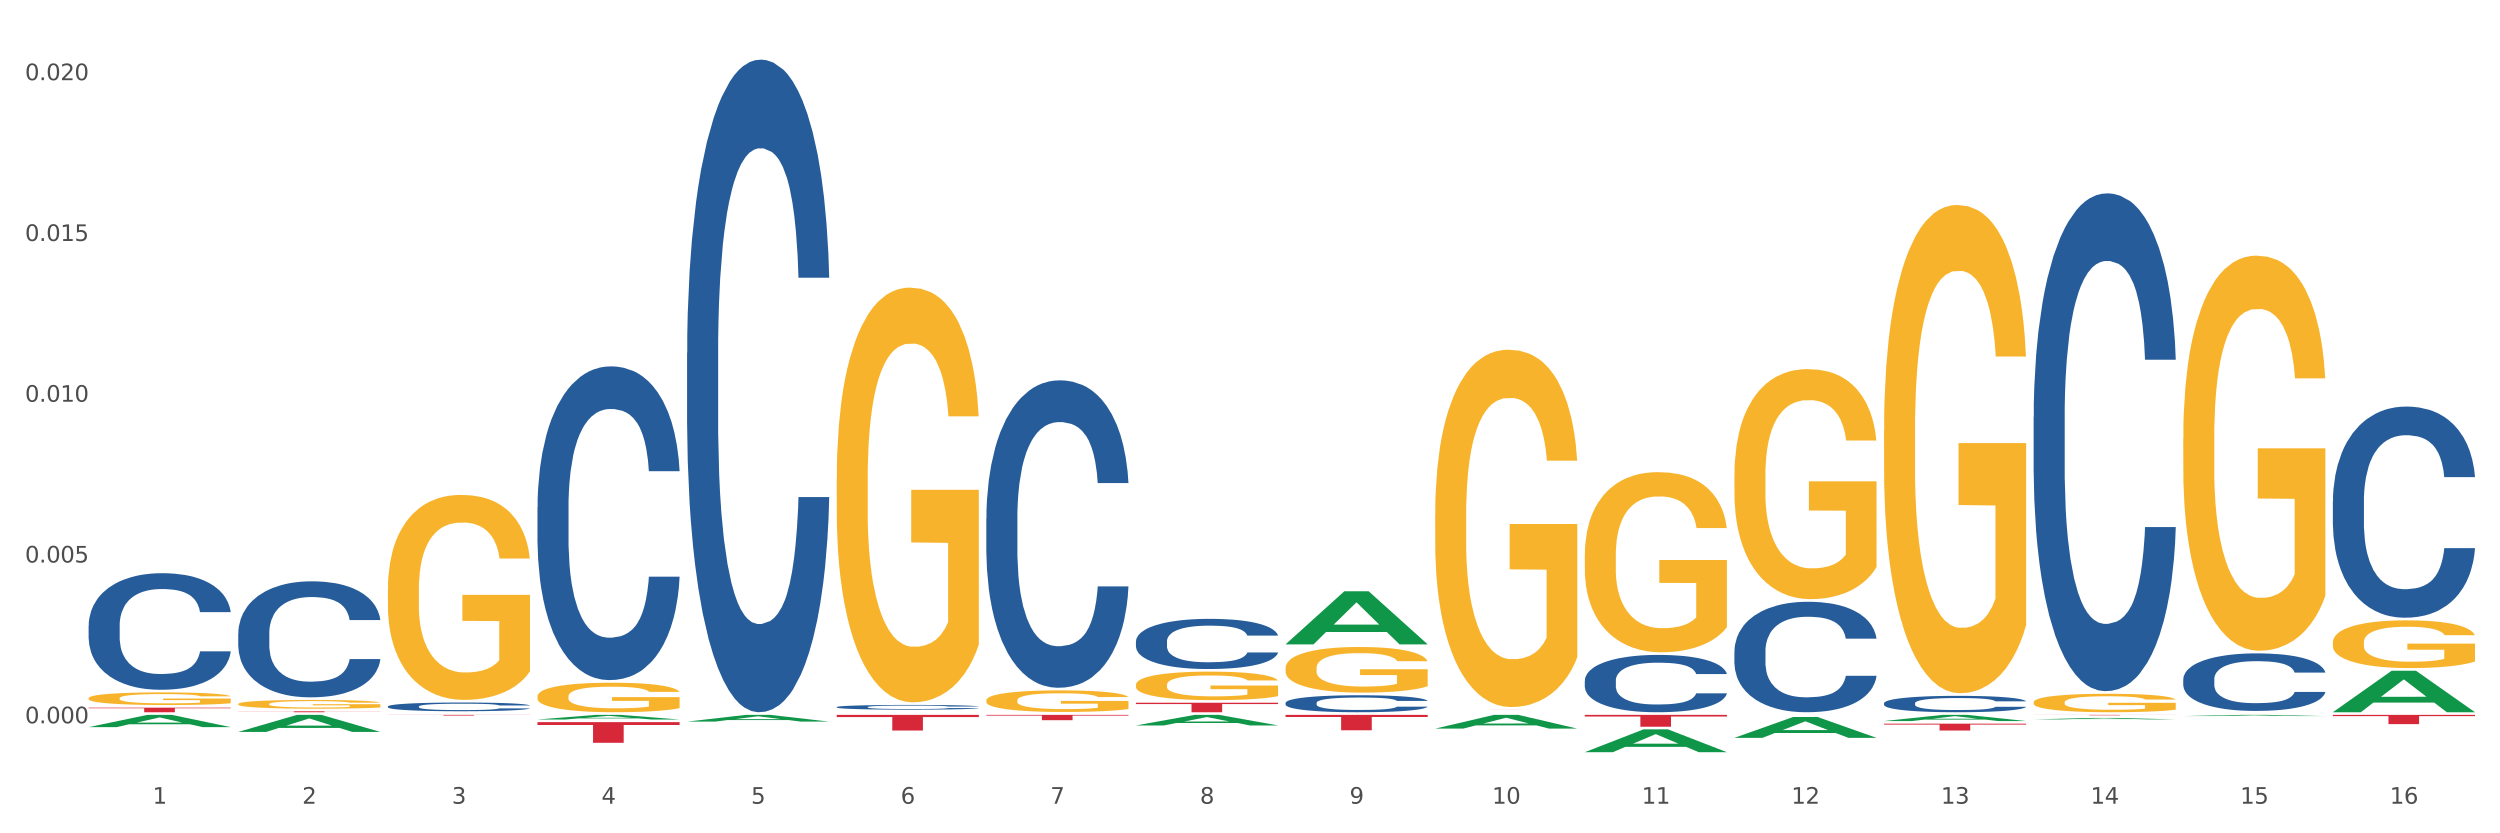 <?xml version="1.0" encoding="utf-8" standalone="no"?>
<!DOCTYPE svg PUBLIC "-//W3C//DTD SVG 1.1//EN"
  "http://www.w3.org/Graphics/SVG/1.1/DTD/svg11.dtd">
<svg xmlns:xlink="http://www.w3.org/1999/xlink" width="1080pt" height="360pt" viewBox="0 0 1080 360" xmlns="http://www.w3.org/2000/svg" version="1.1">
 <rect x="0" y="0" width="1080" height="360" fill="#333333" stroke="none"/>
 <defs>
  <style type="text/css">*{stroke-linejoin: round; stroke-linecap: butt}</style>
 </defs>
 <g id="figure_1">
  <g id="patch_1">
   <path d="M 0 360 
L 1080 360 
L 1080 0 
L 0 0 
z
" style="fill: #ffffff; stroke: #ffffff; stroke-linejoin: miter"/>
  </g>
  <g id="axes_1">
   <g id="matplotlib.axis_1">
    <g id="xtick_1">
     <g id="text_1">
      <!-- 1 -->
      <g style="fill: #4d4d4d" transform="translate(65.93 347.204) scale(0.096 -0.096)">
       <defs>
        <path id="DejaVuSans-31" d="M 794 531 
L 1825 531 
L 1825 4091 
L 703 3866 
L 703 4441 
L 1819 4666 
L 2450 4666 
L 2450 531 
L 3481 531 
L 3481 0 
L 794 0 
L 794 531 
z
" transform="scale(0.016)"/>
       </defs>
       <use xlink:href="#DejaVuSans-31"/>
      </g>
     </g>
    </g>
    <g id="xtick_2">
     <g id="text_2">
      <!-- 2 -->
      <g style="fill: #4d4d4d" transform="translate(130.565 347.204) scale(0.096 -0.096)">
       <defs>
        <path id="DejaVuSans-32" d="M 1228 531 
L 3431 531 
L 3431 0 
L 469 0 
L 469 531 
Q 828 903 1448 1529 
Q 2069 2156 2228 2338 
Q 2531 2678 2651 2914 
Q 2772 3150 2772 3378 
Q 2772 3750 2511 3984 
Q 2250 4219 1831 4219 
Q 1534 4219 1204 4116 
Q 875 4013 500 3803 
L 500 4441 
Q 881 4594 1212 4672 
Q 1544 4750 1819 4750 
Q 2544 4750 2975 4387 
Q 3406 4025 3406 3419 
Q 3406 3131 3298 2873 
Q 3191 2616 2906 2266 
Q 2828 2175 2409 1742 
Q 1991 1309 1228 531 
z
" transform="scale(0.016)"/>
       </defs>
       <use xlink:href="#DejaVuSans-32"/>
      </g>
     </g>
    </g>
    <g id="xtick_3">
     <g id="text_3">
      <!-- 3 -->
      <g style="fill: #4d4d4d" transform="translate(195.199 347.204) scale(0.096 -0.096)">
       <defs>
        <path id="DejaVuSans-33" d="M 2597 2516 
Q 3050 2419 3304 2112 
Q 3559 1806 3559 1356 
Q 3559 666 3084 287 
Q 2609 -91 1734 -91 
Q 1441 -91 1130 -33 
Q 819 25 488 141 
L 488 750 
Q 750 597 1062 519 
Q 1375 441 1716 441 
Q 2309 441 2620 675 
Q 2931 909 2931 1356 
Q 2931 1769 2642 2001 
Q 2353 2234 1838 2234 
L 1294 2234 
L 1294 2753 
L 1863 2753 
Q 2328 2753 2575 2939 
Q 2822 3125 2822 3475 
Q 2822 3834 2567 4026 
Q 2313 4219 1838 4219 
Q 1578 4219 1281 4162 
Q 984 4106 628 3988 
L 628 4550 
Q 988 4650 1302 4700 
Q 1616 4750 1894 4750 
Q 2613 4750 3031 4423 
Q 3450 4097 3450 3541 
Q 3450 3153 3228 2886 
Q 3006 2619 2597 2516 
z
" transform="scale(0.016)"/>
       </defs>
       <use xlink:href="#DejaVuSans-33"/>
      </g>
     </g>
    </g>
    <g id="xtick_4">
     <g id="text_4">
      <!-- 4 -->
      <g style="fill: #4d4d4d" transform="translate(259.833 347.204) scale(0.096 -0.096)">
       <defs>
        <path id="DejaVuSans-34" d="M 2419 4116 
L 825 1625 
L 2419 1625 
L 2419 4116 
z
M 2253 4666 
L 3047 4666 
L 3047 1625 
L 3713 1625 
L 3713 1100 
L 3047 1100 
L 3047 0 
L 2419 0 
L 2419 1100 
L 313 1100 
L 313 1709 
L 2253 4666 
z
" transform="scale(0.016)"/>
       </defs>
       <use xlink:href="#DejaVuSans-34"/>
      </g>
     </g>
    </g>
    <g id="xtick_5">
     <g id="text_5">
      <!-- 5 -->
      <g style="fill: #4d4d4d" transform="translate(324.467 347.204) scale(0.096 -0.096)">
       <defs>
        <path id="DejaVuSans-35" d="M 691 4666 
L 3169 4666 
L 3169 4134 
L 1269 4134 
L 1269 2991 
Q 1406 3038 1543 3061 
Q 1681 3084 1819 3084 
Q 2600 3084 3056 2656 
Q 3513 2228 3513 1497 
Q 3513 744 3044 326 
Q 2575 -91 1722 -91 
Q 1428 -91 1123 -41 
Q 819 9 494 109 
L 494 744 
Q 775 591 1075 516 
Q 1375 441 1709 441 
Q 2250 441 2565 725 
Q 2881 1009 2881 1497 
Q 2881 1984 2565 2268 
Q 2250 2553 1709 2553 
Q 1456 2553 1204 2497 
Q 953 2441 691 2322 
L 691 4666 
z
" transform="scale(0.016)"/>
       </defs>
       <use xlink:href="#DejaVuSans-35"/>
      </g>
     </g>
    </g>
    <g id="xtick_6">
     <g id="text_6">
      <!-- 6 -->
      <g style="fill: #4d4d4d" transform="translate(389.102 347.204) scale(0.096 -0.096)">
       <defs>
        <path id="DejaVuSans-36" d="M 2113 2584 
Q 1688 2584 1439 2293 
Q 1191 2003 1191 1497 
Q 1191 994 1439 701 
Q 1688 409 2113 409 
Q 2538 409 2786 701 
Q 3034 994 3034 1497 
Q 3034 2003 2786 2293 
Q 2538 2584 2113 2584 
z
M 3366 4563 
L 3366 3988 
Q 3128 4100 2886 4159 
Q 2644 4219 2406 4219 
Q 1781 4219 1451 3797 
Q 1122 3375 1075 2522 
Q 1259 2794 1537 2939 
Q 1816 3084 2150 3084 
Q 2853 3084 3261 2657 
Q 3669 2231 3669 1497 
Q 3669 778 3244 343 
Q 2819 -91 2113 -91 
Q 1303 -91 875 529 
Q 447 1150 447 2328 
Q 447 3434 972 4092 
Q 1497 4750 2381 4750 
Q 2619 4750 2861 4703 
Q 3103 4656 3366 4563 
z
" transform="scale(0.016)"/>
       </defs>
       <use xlink:href="#DejaVuSans-36"/>
      </g>
     </g>
    </g>
    <g id="xtick_7">
     <g id="text_7">
      <!-- 7 -->
      <g style="fill: #4d4d4d" transform="translate(453.736 347.204) scale(0.096 -0.096)">
       <defs>
        <path id="DejaVuSans-37" d="M 525 4666 
L 3525 4666 
L 3525 4397 
L 1831 0 
L 1172 0 
L 2766 4134 
L 525 4134 
L 525 4666 
z
" transform="scale(0.016)"/>
       </defs>
       <use xlink:href="#DejaVuSans-37"/>
      </g>
     </g>
    </g>
    <g id="xtick_8">
     <g id="text_8">
      <!-- 8 -->
      <g style="fill: #4d4d4d" transform="translate(518.37 347.204) scale(0.096 -0.096)">
       <defs>
        <path id="DejaVuSans-38" d="M 2034 2216 
Q 1584 2216 1326 1975 
Q 1069 1734 1069 1313 
Q 1069 891 1326 650 
Q 1584 409 2034 409 
Q 2484 409 2743 651 
Q 3003 894 3003 1313 
Q 3003 1734 2745 1975 
Q 2488 2216 2034 2216 
z
M 1403 2484 
Q 997 2584 770 2862 
Q 544 3141 544 3541 
Q 544 4100 942 4425 
Q 1341 4750 2034 4750 
Q 2731 4750 3128 4425 
Q 3525 4100 3525 3541 
Q 3525 3141 3298 2862 
Q 3072 2584 2669 2484 
Q 3125 2378 3379 2068 
Q 3634 1759 3634 1313 
Q 3634 634 3220 271 
Q 2806 -91 2034 -91 
Q 1263 -91 848 271 
Q 434 634 434 1313 
Q 434 1759 690 2068 
Q 947 2378 1403 2484 
z
M 1172 3481 
Q 1172 3119 1398 2916 
Q 1625 2713 2034 2713 
Q 2441 2713 2670 2916 
Q 2900 3119 2900 3481 
Q 2900 3844 2670 4047 
Q 2441 4250 2034 4250 
Q 1625 4250 1398 4047 
Q 1172 3844 1172 3481 
z
" transform="scale(0.016)"/>
       </defs>
       <use xlink:href="#DejaVuSans-38"/>
      </g>
     </g>
    </g>
    <g id="xtick_9">
     <g id="text_9">
      <!-- 9 -->
      <g style="fill: #4d4d4d" transform="translate(583.005 347.204) scale(0.096 -0.096)">
       <defs>
        <path id="DejaVuSans-39" d="M 703 97 
L 703 672 
Q 941 559 1184 500 
Q 1428 441 1663 441 
Q 2288 441 2617 861 
Q 2947 1281 2994 2138 
Q 2813 1869 2534 1725 
Q 2256 1581 1919 1581 
Q 1219 1581 811 2004 
Q 403 2428 403 3163 
Q 403 3881 828 4315 
Q 1253 4750 1959 4750 
Q 2769 4750 3195 4129 
Q 3622 3509 3622 2328 
Q 3622 1225 3098 567 
Q 2575 -91 1691 -91 
Q 1453 -91 1209 -44 
Q 966 3 703 97 
z
M 1959 2075 
Q 2384 2075 2632 2365 
Q 2881 2656 2881 3163 
Q 2881 3666 2632 3958 
Q 2384 4250 1959 4250 
Q 1534 4250 1286 3958 
Q 1038 3666 1038 3163 
Q 1038 2656 1286 2365 
Q 1534 2075 1959 2075 
z
" transform="scale(0.016)"/>
       </defs>
       <use xlink:href="#DejaVuSans-39"/>
      </g>
     </g>
    </g>
    <g id="xtick_10">
     <g id="text_10">
      <!-- 10 -->
      <g style="fill: #4d4d4d" transform="translate(644.585 347.204) scale(0.096 -0.096)">
       <defs>
        <path id="DejaVuSans-30" d="M 2034 4250 
Q 1547 4250 1301 3770 
Q 1056 3291 1056 2328 
Q 1056 1369 1301 889 
Q 1547 409 2034 409 
Q 2525 409 2770 889 
Q 3016 1369 3016 2328 
Q 3016 3291 2770 3770 
Q 2525 4250 2034 4250 
z
M 2034 4750 
Q 2819 4750 3233 4129 
Q 3647 3509 3647 2328 
Q 3647 1150 3233 529 
Q 2819 -91 2034 -91 
Q 1250 -91 836 529 
Q 422 1150 422 2328 
Q 422 3509 836 4129 
Q 1250 4750 2034 4750 
z
" transform="scale(0.016)"/>
       </defs>
       <use xlink:href="#DejaVuSans-31"/>
       <use xlink:href="#DejaVuSans-30" transform="translate(63.623 0)"/>
      </g>
     </g>
    </g>
    <g id="xtick_11">
     <g id="text_11">
      <!-- 11 -->
      <g style="fill: #4d4d4d" transform="translate(709.219 347.204) scale(0.096 -0.096)">
       <use xlink:href="#DejaVuSans-31"/>
       <use xlink:href="#DejaVuSans-31" transform="translate(63.623 0)"/>
      </g>
     </g>
    </g>
    <g id="xtick_12">
     <g id="text_12">
      <!-- 12 -->
      <g style="fill: #4d4d4d" transform="translate(773.854 347.204) scale(0.096 -0.096)">
       <use xlink:href="#DejaVuSans-31"/>
       <use xlink:href="#DejaVuSans-32" transform="translate(63.623 0)"/>
      </g>
     </g>
    </g>
    <g id="xtick_13">
     <g id="text_13">
      <!-- 13 -->
      <g style="fill: #4d4d4d" transform="translate(838.488 347.204) scale(0.096 -0.096)">
       <use xlink:href="#DejaVuSans-31"/>
       <use xlink:href="#DejaVuSans-33" transform="translate(63.623 0)"/>
      </g>
     </g>
    </g>
    <g id="xtick_14">
     <g id="text_14">
      <!-- 14 -->
      <g style="fill: #4d4d4d" transform="translate(903.122 347.204) scale(0.096 -0.096)">
       <use xlink:href="#DejaVuSans-31"/>
       <use xlink:href="#DejaVuSans-34" transform="translate(63.623 0)"/>
      </g>
     </g>
    </g>
    <g id="xtick_15">
     <g id="text_15">
      <!-- 15 -->
      <g style="fill: #4d4d4d" transform="translate(967.756 347.204) scale(0.096 -0.096)">
       <use xlink:href="#DejaVuSans-31"/>
       <use xlink:href="#DejaVuSans-35" transform="translate(63.623 0)"/>
      </g>
     </g>
    </g>
    <g id="xtick_16">
     <g id="text_16">
      <!-- 16 -->
      <g style="fill: #4d4d4d" transform="translate(1032.391 347.204) scale(0.096 -0.096)">
       <use xlink:href="#DejaVuSans-31"/>
       <use xlink:href="#DejaVuSans-36" transform="translate(63.623 0)"/>
      </g>
     </g>
    </g>
    <g id="xtick_17"/>
    <g id="xtick_18"/>
    <g id="xtick_19"/>
    <g id="xtick_20"/>
    <g id="xtick_21"/>
    <g id="xtick_22"/>
    <g id="xtick_23"/>
    <g id="xtick_24"/>
    <g id="xtick_25"/>
    <g id="xtick_26"/>
    <g id="xtick_27"/>
    <g id="xtick_28"/>
    <g id="xtick_29"/>
    <g id="xtick_30"/>
    <g id="xtick_31"/>
   </g>
   <g id="matplotlib.axis_2">
    <g id="ytick_1">
     <g id="text_17">
      <!-- 0.000 -->
      <g style="fill: #4d4d4d" transform="translate(10.8 312.466) scale(0.096 -0.096)">
       <defs>
        <path id="DejaVuSans-2e" d="M 684 794 
L 1344 794 
L 1344 0 
L 684 0 
L 684 794 
z
" transform="scale(0.016)"/>
       </defs>
       <use xlink:href="#DejaVuSans-30"/>
       <use xlink:href="#DejaVuSans-2e" transform="translate(63.623 0)"/>
       <use xlink:href="#DejaVuSans-30" transform="translate(95.41 0)"/>
       <use xlink:href="#DejaVuSans-30" transform="translate(159.033 0)"/>
       <use xlink:href="#DejaVuSans-30" transform="translate(222.656 0)"/>
      </g>
     </g>
    </g>
    <g id="ytick_2">
     <g id="text_18">
      <!-- 0.005 -->
      <g style="fill: #4d4d4d" transform="translate(10.8 243.01) scale(0.096 -0.096)">
       <use xlink:href="#DejaVuSans-30"/>
       <use xlink:href="#DejaVuSans-2e" transform="translate(63.623 0)"/>
       <use xlink:href="#DejaVuSans-30" transform="translate(95.41 0)"/>
       <use xlink:href="#DejaVuSans-30" transform="translate(159.033 0)"/>
       <use xlink:href="#DejaVuSans-35" transform="translate(222.656 0)"/>
      </g>
     </g>
    </g>
    <g id="ytick_3">
     <g id="text_19">
      <!-- 0.010 -->
      <g style="fill: #4d4d4d" transform="translate(10.8 173.555) scale(0.096 -0.096)">
       <use xlink:href="#DejaVuSans-30"/>
       <use xlink:href="#DejaVuSans-2e" transform="translate(63.623 0)"/>
       <use xlink:href="#DejaVuSans-30" transform="translate(95.41 0)"/>
       <use xlink:href="#DejaVuSans-31" transform="translate(159.033 0)"/>
       <use xlink:href="#DejaVuSans-30" transform="translate(222.656 0)"/>
      </g>
     </g>
    </g>
    <g id="ytick_4">
     <g id="text_20">
      <!-- 0.015 -->
      <g style="fill: #4d4d4d" transform="translate(10.8 104.099) scale(0.096 -0.096)">
       <use xlink:href="#DejaVuSans-30"/>
       <use xlink:href="#DejaVuSans-2e" transform="translate(63.623 0)"/>
       <use xlink:href="#DejaVuSans-30" transform="translate(95.41 0)"/>
       <use xlink:href="#DejaVuSans-31" transform="translate(159.033 0)"/>
       <use xlink:href="#DejaVuSans-35" transform="translate(222.656 0)"/>
      </g>
     </g>
    </g>
    <g id="ytick_5">
     <g id="text_21">
      <!-- 0.020 -->
      <g style="fill: #4d4d4d" transform="translate(10.8 34.643) scale(0.096 -0.096)">
       <use xlink:href="#DejaVuSans-30"/>
       <use xlink:href="#DejaVuSans-2e" transform="translate(63.623 0)"/>
       <use xlink:href="#DejaVuSans-30" transform="translate(95.41 0)"/>
       <use xlink:href="#DejaVuSans-32" transform="translate(159.033 0)"/>
       <use xlink:href="#DejaVuSans-30" transform="translate(222.656 0)"/>
      </g>
     </g>
    </g>
    <g id="ytick_6"/>
    <g id="ytick_7"/>
    <g id="ytick_8"/>
    <g id="ytick_9"/>
   </g>
   <g id="PolyCollection_1">
    <path d="M 38.283 314.117 
L 38.346 314.112 
L 63.667 308.824 
L 74.175 308.819 
L 99.686 314.127 
L 87.532 314.127 
L 82.024 312.891 
L 55.881 312.891 
L 55.691 312.911 
L 50.374 314.127 
L 38.283 314.127 
L 38.283 314.117 
L 59.173 312.153 
L 78.733 312.148 
L 69.048 309.95 
L 68.921 309.94 
L 68.794 309.955 
L 59.109 312.148 
L 59.173 312.153 
L 38.283 314.117 
z
" clip-path="url(#pb9bf492075)" style="fill: #109648"/>
    <path d="M 426.089 223.978 
L 426.161 223.857 
L 426.161 220.46 
L 426.379 215.851 
L 427.177 207.36 
L 428.194 200.931 
L 429.936 193.411 
L 430.879 190.257 
L 432.113 186.74 
L 434.653 181.039 
L 437.556 176.187 
L 439.589 173.518 
L 441.113 171.82 
L 444.524 168.788 
L 446.484 167.453 
L 448.516 166.362 
L 450.258 165.634 
L 453.161 164.785 
L 455.484 164.421 
L 458.169 164.3 
L 460.419 164.421 
L 463.395 164.906 
L 467.75 166.362 
L 469.419 167.211 
L 471.669 168.666 
L 473.991 170.607 
L 475.879 172.548 
L 478.056 175.338 
L 480.306 178.977 
L 482.483 183.586 
L 484.008 187.831 
L 485.241 192.319 
L 486.33 197.778 
L 487.128 203.721 
L 487.491 208.694 
L 474.209 208.694 
L 473.846 204.206 
L 473.121 199.354 
L 472.395 196.079 
L 471.596 193.411 
L 470.362 190.378 
L 469.274 188.438 
L 467.459 186.133 
L 465.79 184.678 
L 464.411 183.828 
L 462.742 183.101 
L 459.185 182.373 
L 456.645 182.373 
L 455.048 182.615 
L 453.088 183.222 
L 451.419 184.071 
L 449.459 185.527 
L 447.935 187.103 
L 446.411 189.166 
L 445.54 190.621 
L 444.234 193.29 
L 443.363 195.473 
L 442.202 199.233 
L 441.548 201.902 
L 440.387 208.816 
L 439.879 213.91 
L 439.661 217.428 
L 439.516 221.309 
L 439.516 240.232 
L 439.952 248.723 
L 440.314 252.361 
L 440.895 256.486 
L 441.984 261.823 
L 443.581 267.038 
L 445.25 270.799 
L 446.629 273.103 
L 447.935 274.802 
L 449.242 276.136 
L 450.839 277.349 
L 452.145 278.077 
L 454.105 278.804 
L 456.427 279.168 
L 458.242 279.168 
L 461.943 278.562 
L 463.613 277.955 
L 465.209 277.106 
L 466.951 275.772 
L 468.33 274.316 
L 469.129 273.225 
L 470.435 270.92 
L 471.451 268.494 
L 472.322 265.704 
L 472.903 263.278 
L 473.556 259.639 
L 474.064 255.515 
L 474.209 253.332 
L 487.491 253.332 
L 487.201 257.699 
L 486.693 261.944 
L 485.677 267.645 
L 484.878 270.92 
L 483.645 274.923 
L 482.338 278.319 
L 480.524 282.079 
L 478.854 284.869 
L 477.112 287.295 
L 475.225 289.479 
L 471.814 292.511 
L 470.58 293.36 
L 467.967 294.816 
L 465.935 295.665 
L 462.959 296.514 
L 459.911 296.999 
L 456.717 297.12 
L 453.887 296.878 
L 450.766 296.15 
L 448.806 295.422 
L 446.629 294.33 
L 444.089 292.632 
L 441.693 290.57 
L 439.443 288.144 
L 437.339 285.354 
L 435.379 282.201 
L 432.839 276.985 
L 430.952 271.89 
L 429.573 267.16 
L 428.629 263.157 
L 427.686 258.062 
L 427.177 254.545 
L 426.379 246.054 
L 426.089 238.17 
L 426.089 223.978 
z
" clip-path="url(#pb9bf492075)" style="fill: #255c99"/>
    <path d="M 38.283 301.635 
L 38.355 301.63 
L 38.355 301.451 
L 38.5 301.296 
L 39.225 300.923 
L 40.313 300.614 
L 41.11 300.449 
L 41.908 300.315 
L 42.85 300.18 
L 44.01 300.041 
L 46.112 299.837 
L 47.417 299.732 
L 49.012 299.622 
L 51.912 299.463 
L 54.014 299.373 
L 56.189 299.299 
L 59.741 299.209 
L 62.061 299.169 
L 64.526 299.139 
L 67.498 299.119 
L 69.745 299.114 
L 74.675 299.129 
L 78.88 299.174 
L 80.91 299.209 
L 83.519 299.269 
L 84.897 299.309 
L 87.144 299.388 
L 89.464 299.493 
L 91.059 299.583 
L 93.451 299.752 
L 95.263 299.921 
L 96.931 300.131 
L 97.801 300.275 
L 98.453 300.41 
L 99.033 300.564 
L 99.613 300.808 
L 86.564 300.808 
L 86.057 300.634 
L 85.259 300.469 
L 84.099 300.31 
L 83.084 300.21 
L 81.345 300.086 
L 79.75 300.006 
L 78.082 299.946 
L 76.052 299.896 
L 74.458 299.872 
L 72.21 299.852 
L 67.788 299.857 
L 64.816 299.896 
L 62.786 299.946 
L 61.481 299.991 
L 60.321 300.041 
L 59.016 300.111 
L 57.494 300.215 
L 56.407 300.31 
L 55.319 300.429 
L 54.449 300.549 
L 53.652 300.688 
L 52.999 300.838 
L 52.492 300.992 
L 52.057 301.182 
L 51.694 301.495 
L 51.694 302.178 
L 51.839 302.332 
L 52.202 302.537 
L 52.637 302.691 
L 53.362 302.875 
L 54.014 303 
L 55.247 303.179 
L 56.624 303.329 
L 57.711 303.423 
L 58.799 303.503 
L 60.684 303.613 
L 62.786 303.702 
L 64.598 303.757 
L 67.063 303.807 
L 68.731 303.827 
L 70.18 303.837 
L 73.733 303.837 
L 76.27 303.822 
L 79.097 303.787 
L 81.272 303.742 
L 83.084 303.687 
L 85.114 303.598 
L 86.419 303.513 
L 86.419 302.472 
L 70.47 302.467 
L 70.47 301.774 
L 99.686 301.774 
L 99.686 303.807 
L 98.453 303.911 
L 97.076 304.006 
L 95.626 304.091 
L 93.451 304.195 
L 90.841 304.295 
L 88.521 304.365 
L 86.057 304.424 
L 83.157 304.479 
L 79.387 304.529 
L 77.067 304.549 
L 74.168 304.564 
L 70.76 304.569 
L 67.788 304.559 
L 64.888 304.534 
L 61.844 304.489 
L 58.871 304.424 
L 56.624 304.36 
L 54.377 304.28 
L 51.984 304.175 
L 50.1 304.076 
L 48.65 303.986 
L 47.055 303.872 
L 45.315 303.722 
L 44.01 303.588 
L 42.85 303.448 
L 41.618 303.269 
L 40.748 303.114 
L 39.878 302.92 
L 39.37 302.776 
L 38.79 302.551 
L 38.355 302.238 
L 38.283 301.635 
z
" clip-path="url(#pb9bf492075)" style="fill: #f7b32b"/>
    <path d="M 296.82 152.434 
L 296.893 152.176 
L 296.893 144.967 
L 297.11 135.183 
L 297.909 117.161 
L 298.925 103.515 
L 300.667 87.552 
L 301.61 80.858 
L 302.844 73.391 
L 305.385 61.29 
L 308.288 50.991 
L 310.32 45.327 
L 311.844 41.722 
L 315.255 35.286 
L 317.215 32.454 
L 319.247 30.136 
L 320.989 28.592 
L 323.892 26.789 
L 326.215 26.017 
L 328.9 25.759 
L 331.15 26.017 
L 334.126 27.047 
L 338.481 30.136 
L 340.15 31.939 
L 342.4 35.028 
L 344.723 39.148 
L 346.61 43.267 
L 348.787 49.189 
L 351.037 56.913 
L 353.215 66.697 
L 354.739 75.708 
L 355.973 85.235 
L 357.061 96.821 
L 357.86 109.436 
L 358.223 119.993 
L 344.941 119.993 
L 344.578 110.466 
L 343.852 100.168 
L 343.126 93.216 
L 342.328 87.552 
L 341.094 81.115 
L 340.005 76.996 
L 338.191 72.104 
L 336.521 69.014 
L 335.142 67.212 
L 333.473 65.667 
L 329.917 64.122 
L 327.376 64.122 
L 325.78 64.637 
L 323.82 65.924 
L 322.151 67.727 
L 320.191 70.816 
L 318.667 74.163 
L 317.143 78.54 
L 316.272 81.63 
L 314.965 87.294 
L 314.094 91.929 
L 312.933 99.91 
L 312.28 105.574 
L 311.118 120.25 
L 310.61 131.064 
L 310.393 138.53 
L 310.247 146.769 
L 310.247 186.934 
L 310.683 204.957 
L 311.046 212.681 
L 311.626 221.435 
L 312.715 232.764 
L 314.312 243.835 
L 315.981 251.816 
L 317.36 256.708 
L 318.667 260.313 
L 319.973 263.145 
L 321.57 265.719 
L 322.876 267.264 
L 324.836 268.809 
L 327.159 269.581 
L 328.973 269.581 
L 332.675 268.294 
L 334.344 267.007 
L 335.941 265.204 
L 337.683 262.372 
L 339.062 259.283 
L 339.86 256.965 
L 341.166 252.074 
L 342.183 246.924 
L 343.054 241.002 
L 343.634 235.853 
L 344.287 228.129 
L 344.795 219.375 
L 344.941 214.741 
L 358.223 214.741 
L 357.932 224.01 
L 357.424 233.021 
L 356.408 245.122 
L 355.61 252.074 
L 354.376 260.57 
L 353.07 267.779 
L 351.255 275.761 
L 349.586 281.682 
L 347.844 286.832 
L 345.957 291.466 
L 342.546 297.903 
L 341.312 299.705 
L 338.699 302.795 
L 336.667 304.597 
L 333.691 306.399 
L 330.642 307.429 
L 327.449 307.687 
L 324.618 307.172 
L 321.497 305.627 
L 319.538 304.082 
L 317.36 301.765 
L 314.82 298.16 
L 312.425 293.783 
L 310.175 288.634 
L 308.07 282.712 
L 306.11 276.018 
L 303.57 264.947 
L 301.683 254.133 
L 300.304 244.092 
L 299.36 235.596 
L 298.417 224.782 
L 297.909 217.315 
L 297.11 199.293 
L 296.82 182.557 
L 296.82 152.434 
z
" clip-path="url(#pb9bf492075)" style="fill: #255c99"/>
    <path d="M 232.186 219.165 
L 232.258 219.041 
L 232.258 215.575 
L 232.476 210.872 
L 233.275 202.207 
L 234.291 195.647 
L 236.033 187.973 
L 236.976 184.755 
L 238.21 181.165 
L 240.75 175.348 
L 243.654 170.397 
L 245.686 167.674 
L 247.21 165.941 
L 250.621 162.846 
L 252.581 161.485 
L 254.613 160.371 
L 256.355 159.628 
L 259.258 158.762 
L 261.581 158.39 
L 264.266 158.267 
L 266.516 158.39 
L 269.492 158.886 
L 273.847 160.371 
L 275.516 161.237 
L 277.766 162.723 
L 280.089 164.703 
L 281.976 166.684 
L 284.153 169.53 
L 286.403 173.244 
L 288.58 177.947 
L 290.105 182.279 
L 291.338 186.859 
L 292.427 192.429 
L 293.226 198.494 
L 293.588 203.569 
L 280.306 203.569 
L 279.943 198.989 
L 279.218 194.038 
L 278.492 190.696 
L 277.693 187.973 
L 276.46 184.879 
L 275.371 182.898 
L 273.556 180.547 
L 271.887 179.061 
L 270.508 178.195 
L 268.839 177.452 
L 265.282 176.709 
L 262.742 176.709 
L 261.145 176.957 
L 259.186 177.576 
L 257.516 178.442 
L 255.557 179.928 
L 254.032 181.537 
L 252.508 183.641 
L 251.637 185.126 
L 250.331 187.849 
L 249.46 190.077 
L 248.299 193.914 
L 247.645 196.637 
L 246.484 203.693 
L 245.976 208.891 
L 245.758 212.481 
L 245.613 216.442 
L 245.613 235.751 
L 246.049 244.415 
L 246.412 248.129 
L 246.992 252.337 
L 248.081 257.783 
L 249.678 263.106 
L 251.347 266.943 
L 252.726 269.294 
L 254.032 271.027 
L 255.339 272.389 
L 256.936 273.627 
L 258.242 274.369 
L 260.202 275.112 
L 262.524 275.483 
L 264.339 275.483 
L 268.04 274.864 
L 269.71 274.246 
L 271.306 273.379 
L 273.048 272.018 
L 274.427 270.532 
L 275.226 269.418 
L 276.532 267.066 
L 277.548 264.591 
L 278.419 261.744 
L 279 259.269 
L 279.653 255.555 
L 280.161 251.347 
L 280.306 249.119 
L 293.588 249.119 
L 293.298 253.575 
L 292.79 257.907 
L 291.774 263.724 
L 290.976 267.066 
L 289.742 271.151 
L 288.435 274.617 
L 286.621 278.454 
L 284.951 281.301 
L 283.21 283.776 
L 281.322 286.004 
L 277.911 289.099 
L 276.677 289.965 
L 274.064 291.45 
L 272.032 292.317 
L 269.056 293.183 
L 266.008 293.678 
L 262.815 293.802 
L 259.984 293.555 
L 256.863 292.812 
L 254.903 292.069 
L 252.726 290.955 
L 250.186 289.223 
L 247.791 287.118 
L 245.541 284.643 
L 243.436 281.796 
L 241.476 278.578 
L 238.936 273.255 
L 237.049 268.057 
L 235.67 263.229 
L 234.726 259.145 
L 233.783 253.946 
L 233.275 250.357 
L 232.476 241.692 
L 232.186 233.647 
L 232.186 219.165 
z
" clip-path="url(#pb9bf492075)" style="fill: #255c99"/>
    <path d="M 167.552 305.183 
L 167.624 305.18 
L 167.624 305.083 
L 167.842 304.953 
L 168.64 304.712 
L 169.656 304.529 
L 171.398 304.316 
L 172.342 304.226 
L 173.576 304.126 
L 176.116 303.965 
L 179.019 303.827 
L 181.051 303.751 
L 182.576 303.703 
L 185.987 303.617 
L 187.947 303.579 
L 189.979 303.548 
L 191.721 303.527 
L 194.624 303.503 
L 196.946 303.493 
L 199.632 303.489 
L 201.882 303.493 
L 204.858 303.507 
L 209.212 303.548 
L 210.882 303.572 
L 213.132 303.613 
L 215.454 303.668 
L 217.341 303.724 
L 219.519 303.803 
L 221.769 303.906 
L 223.946 304.037 
L 225.47 304.157 
L 226.704 304.285 
L 227.793 304.44 
L 228.591 304.608 
L 228.954 304.749 
L 215.672 304.749 
L 215.309 304.622 
L 214.583 304.484 
L 213.858 304.391 
L 213.059 304.316 
L 211.825 304.23 
L 210.737 304.175 
L 208.922 304.109 
L 207.253 304.068 
L 205.874 304.044 
L 204.204 304.023 
L 200.648 304.002 
L 198.108 304.002 
L 196.511 304.009 
L 194.551 304.027 
L 192.882 304.051 
L 190.922 304.092 
L 189.398 304.137 
L 187.874 304.195 
L 187.003 304.237 
L 185.697 304.312 
L 184.826 304.374 
L 183.664 304.481 
L 183.011 304.557 
L 181.85 304.753 
L 181.342 304.898 
L 181.124 304.997 
L 180.979 305.108 
L 180.979 305.645 
L 181.414 305.886 
L 181.777 305.989 
L 182.358 306.106 
L 183.447 306.257 
L 185.043 306.405 
L 186.713 306.512 
L 188.092 306.578 
L 189.398 306.626 
L 190.705 306.664 
L 192.301 306.698 
L 193.608 306.719 
L 195.567 306.739 
L 197.89 306.75 
L 199.704 306.75 
L 203.406 306.733 
L 205.075 306.715 
L 206.672 306.691 
L 208.414 306.653 
L 209.793 306.612 
L 210.591 306.581 
L 211.898 306.516 
L 212.914 306.447 
L 213.785 306.368 
L 214.366 306.299 
L 215.019 306.195 
L 215.527 306.078 
L 215.672 306.016 
L 228.954 306.016 
L 228.664 306.14 
L 228.156 306.261 
L 227.14 306.423 
L 226.341 306.516 
L 225.107 306.629 
L 223.801 306.726 
L 221.987 306.832 
L 220.317 306.912 
L 218.575 306.98 
L 216.688 307.042 
L 213.277 307.128 
L 212.043 307.153 
L 209.43 307.194 
L 207.398 307.218 
L 204.422 307.242 
L 201.374 307.256 
L 198.18 307.259 
L 195.35 307.252 
L 192.229 307.232 
L 190.269 307.211 
L 188.092 307.18 
L 185.551 307.132 
L 183.156 307.073 
L 180.906 307.004 
L 178.801 306.925 
L 176.842 306.836 
L 174.302 306.688 
L 172.414 306.543 
L 171.035 306.409 
L 170.092 306.295 
L 169.148 306.151 
L 168.64 306.051 
L 167.842 305.81 
L 167.552 305.586 
L 167.552 305.183 
z
" clip-path="url(#pb9bf492075)" style="fill: #255c99"/>
    <path d="M 102.917 273.648 
L 102.99 273.602 
L 102.99 272.32 
L 103.208 270.581 
L 104.006 267.377 
L 105.022 264.951 
L 106.764 262.113 
L 107.708 260.922 
L 108.941 259.595 
L 111.482 257.444 
L 114.385 255.613 
L 116.417 254.606 
L 117.941 253.965 
L 121.353 252.82 
L 123.312 252.317 
L 125.344 251.905 
L 127.086 251.63 
L 129.99 251.31 
L 132.312 251.173 
L 134.998 251.127 
L 137.248 251.173 
L 140.223 251.356 
L 144.578 251.905 
L 146.247 252.225 
L 148.497 252.775 
L 150.82 253.507 
L 152.707 254.239 
L 154.884 255.292 
L 157.134 256.666 
L 159.312 258.405 
L 160.836 260.007 
L 162.07 261.701 
L 163.159 263.76 
L 163.957 266.003 
L 164.32 267.88 
L 151.038 267.88 
L 150.675 266.186 
L 149.949 264.356 
L 149.223 263.12 
L 148.425 262.113 
L 147.191 260.968 
L 146.102 260.236 
L 144.288 259.366 
L 142.618 258.817 
L 141.239 258.496 
L 139.57 258.222 
L 136.014 257.947 
L 133.473 257.947 
L 131.877 258.039 
L 129.917 258.268 
L 128.248 258.588 
L 126.288 259.137 
L 124.764 259.732 
L 123.24 260.511 
L 122.369 261.06 
L 121.062 262.067 
L 120.191 262.891 
L 119.03 264.31 
L 118.377 265.317 
L 117.216 267.926 
L 116.707 269.848 
L 116.49 271.176 
L 116.345 272.641 
L 116.345 279.781 
L 116.78 282.986 
L 117.143 284.359 
L 117.724 285.915 
L 118.812 287.929 
L 120.409 289.897 
L 122.078 291.316 
L 123.457 292.186 
L 124.764 292.827 
L 126.07 293.33 
L 127.667 293.788 
L 128.973 294.063 
L 130.933 294.338 
L 133.256 294.475 
L 135.07 294.475 
L 138.772 294.246 
L 140.441 294.017 
L 142.038 293.697 
L 143.78 293.193 
L 145.159 292.644 
L 145.957 292.232 
L 147.264 291.362 
L 148.28 290.447 
L 149.151 289.394 
L 149.731 288.478 
L 150.385 287.105 
L 150.893 285.549 
L 151.038 284.725 
L 164.32 284.725 
L 164.03 286.373 
L 163.521 287.975 
L 162.505 290.126 
L 161.707 291.362 
L 160.473 292.873 
L 159.167 294.154 
L 157.352 295.573 
L 155.683 296.626 
L 153.941 297.542 
L 152.054 298.366 
L 148.643 299.51 
L 147.409 299.83 
L 144.796 300.38 
L 142.764 300.7 
L 139.788 301.021 
L 136.74 301.204 
L 133.546 301.249 
L 130.715 301.158 
L 127.594 300.883 
L 125.635 300.609 
L 123.457 300.197 
L 120.917 299.556 
L 118.522 298.778 
L 116.272 297.862 
L 114.167 296.809 
L 112.208 295.619 
L 109.667 293.651 
L 107.78 291.728 
L 106.401 289.943 
L 105.458 288.433 
L 104.514 286.51 
L 104.006 285.183 
L 103.208 281.979 
L 102.917 279.003 
L 102.917 273.648 
z
" clip-path="url(#pb9bf492075)" style="fill: #255c99"/>
    <path d="M 38.283 270.249 
L 38.356 270.203 
L 38.356 268.915 
L 38.573 267.167 
L 39.372 263.948 
L 40.388 261.51 
L 42.13 258.658 
L 43.073 257.463 
L 44.307 256.129 
L 46.847 253.967 
L 49.751 252.127 
L 51.783 251.116 
L 53.307 250.472 
L 56.718 249.322 
L 58.678 248.816 
L 60.71 248.402 
L 62.452 248.126 
L 65.355 247.804 
L 67.678 247.666 
L 70.363 247.62 
L 72.613 247.666 
L 75.589 247.85 
L 79.944 248.402 
L 81.613 248.724 
L 83.863 249.276 
L 86.186 250.012 
L 88.073 250.748 
L 90.25 251.805 
L 92.5 253.185 
L 94.678 254.933 
L 96.202 256.543 
L 97.436 258.244 
L 98.524 260.314 
L 99.323 262.568 
L 99.686 264.453 
L 86.403 264.453 
L 86.041 262.752 
L 85.315 260.912 
L 84.589 259.67 
L 83.791 258.658 
L 82.557 257.509 
L 81.468 256.773 
L 79.654 255.899 
L 77.984 255.347 
L 76.605 255.025 
L 74.936 254.749 
L 71.379 254.473 
L 68.839 254.473 
L 67.242 254.565 
L 65.283 254.795 
L 63.613 255.117 
L 61.654 255.669 
L 60.13 256.267 
L 58.605 257.049 
L 57.734 257.601 
L 56.428 258.612 
L 55.557 259.44 
L 54.396 260.866 
L 53.743 261.878 
L 52.581 264.499 
L 52.073 266.431 
L 51.855 267.765 
L 51.71 269.237 
L 51.71 276.412 
L 52.146 279.631 
L 52.509 281.011 
L 53.089 282.575 
L 54.178 284.598 
L 55.775 286.576 
L 57.444 288.002 
L 58.823 288.876 
L 60.13 289.519 
L 61.436 290.025 
L 63.033 290.485 
L 64.339 290.761 
L 66.299 291.037 
L 68.621 291.175 
L 70.436 291.175 
L 74.137 290.945 
L 75.807 290.715 
L 77.404 290.393 
L 79.145 289.887 
L 80.524 289.336 
L 81.323 288.922 
L 82.629 288.048 
L 83.645 287.128 
L 84.516 286.07 
L 85.097 285.15 
L 85.75 283.77 
L 86.258 282.207 
L 86.403 281.379 
L 99.686 281.379 
L 99.395 283.034 
L 98.887 284.644 
L 97.871 286.806 
L 97.073 288.048 
L 95.839 289.565 
L 94.532 290.853 
L 92.718 292.279 
L 91.049 293.337 
L 89.307 294.257 
L 87.42 295.085 
L 84.008 296.234 
L 82.774 296.556 
L 80.162 297.108 
L 78.129 297.43 
L 75.154 297.752 
L 72.105 297.936 
L 68.912 297.982 
L 66.081 297.89 
L 62.96 297.614 
L 61.001 297.338 
L 58.823 296.924 
L 56.283 296.28 
L 53.888 295.499 
L 51.638 294.579 
L 49.533 293.521 
L 47.573 292.325 
L 45.033 290.347 
L 43.146 288.416 
L 41.767 286.622 
L 40.823 285.104 
L 39.88 283.172 
L 39.372 281.839 
L 38.573 278.619 
L 38.283 275.63 
L 38.283 270.249 
z
" clip-path="url(#pb9bf492075)" style="fill: #255c99"/>
    <path d="M 38.283 305.701 
L 99.686 305.701 
L 99.686 305.977 
L 75.532 305.979 
L 75.532 307.687 
L 62.291 307.687 
L 62.291 305.979 
L 38.283 305.977 
L 38.283 305.703 
L 38.283 305.701 
z
" clip-path="url(#pb9bf492075)" style="fill: #d62839"/>
    <path d="M 490.723 277.084 
L 490.796 277.064 
L 490.796 276.51 
L 491.013 275.758 
L 491.812 274.372 
L 492.828 273.323 
L 494.57 272.096 
L 495.513 271.581 
L 496.747 271.007 
L 499.287 270.077 
L 502.191 269.285 
L 504.223 268.85 
L 505.747 268.572 
L 509.158 268.078 
L 511.118 267.86 
L 513.15 267.682 
L 514.892 267.563 
L 517.795 267.424 
L 520.118 267.365 
L 522.803 267.345 
L 525.053 267.365 
L 528.029 267.444 
L 532.384 267.682 
L 534.053 267.82 
L 536.303 268.058 
L 538.626 268.375 
L 540.513 268.691 
L 542.69 269.146 
L 544.94 269.74 
L 547.118 270.492 
L 548.642 271.185 
L 549.876 271.918 
L 550.964 272.808 
L 551.763 273.778 
L 552.126 274.59 
L 538.844 274.59 
L 538.481 273.857 
L 537.755 273.066 
L 537.029 272.531 
L 536.231 272.096 
L 534.997 271.601 
L 533.908 271.284 
L 532.094 270.908 
L 530.424 270.671 
L 529.045 270.532 
L 527.376 270.413 
L 523.819 270.294 
L 521.279 270.294 
L 519.682 270.334 
L 517.723 270.433 
L 516.053 270.572 
L 514.094 270.809 
L 512.57 271.066 
L 511.045 271.403 
L 510.174 271.64 
L 508.868 272.076 
L 507.997 272.432 
L 506.836 273.046 
L 506.183 273.481 
L 505.021 274.609 
L 504.513 275.441 
L 504.296 276.015 
L 504.15 276.648 
L 504.15 279.736 
L 504.586 281.122 
L 504.949 281.715 
L 505.529 282.388 
L 506.618 283.259 
L 508.215 284.11 
L 509.884 284.724 
L 511.263 285.1 
L 512.57 285.377 
L 513.876 285.595 
L 515.473 285.793 
L 516.779 285.912 
L 518.739 286.03 
L 521.061 286.09 
L 522.876 286.09 
L 526.578 285.991 
L 528.247 285.892 
L 529.844 285.753 
L 531.586 285.536 
L 532.965 285.298 
L 533.763 285.12 
L 535.069 284.744 
L 536.085 284.348 
L 536.956 283.893 
L 537.537 283.497 
L 538.19 282.903 
L 538.698 282.23 
L 538.844 281.874 
L 552.126 281.874 
L 551.835 282.586 
L 551.327 283.279 
L 550.311 284.209 
L 549.513 284.744 
L 548.279 285.397 
L 546.972 285.951 
L 545.158 286.565 
L 543.489 287.02 
L 541.747 287.416 
L 539.86 287.772 
L 536.448 288.267 
L 535.215 288.406 
L 532.602 288.643 
L 530.569 288.782 
L 527.594 288.92 
L 524.545 288.999 
L 521.352 289.019 
L 518.521 288.98 
L 515.4 288.861 
L 513.441 288.742 
L 511.263 288.564 
L 508.723 288.287 
L 506.328 287.95 
L 504.078 287.554 
L 501.973 287.099 
L 500.013 286.585 
L 497.473 285.733 
L 495.586 284.902 
L 494.207 284.13 
L 493.263 283.477 
L 492.32 282.646 
L 491.812 282.072 
L 491.013 280.686 
L 490.723 279.4 
L 490.723 277.084 
z
" clip-path="url(#pb9bf492075)" style="fill: #255c99"/>
    <path d="M 102.917 307.281 
L 164.32 307.281 
L 164.32 307.338 
L 140.166 307.338 
L 140.166 307.687 
L 126.925 307.687 
L 126.925 307.338 
L 102.917 307.338 
L 102.917 307.282 
L 102.917 307.281 
z
" clip-path="url(#pb9bf492075)" style="fill: #d62839"/>
    <path d="M 232.186 311.959 
L 293.588 311.959 
L 293.588 313.2 
L 269.435 313.209 
L 269.435 320.89 
L 256.194 320.89 
L 256.194 313.209 
L 232.186 313.2 
L 232.186 311.968 
L 232.186 311.959 
z
" clip-path="url(#pb9bf492075)" style="fill: #d62839"/>
    <path d="M 361.454 308.819 
L 422.857 308.819 
L 422.857 309.76 
L 398.703 309.767 
L 398.703 315.593 
L 385.463 315.593 
L 385.463 309.767 
L 361.454 309.76 
L 361.454 308.825 
L 361.454 308.819 
z
" clip-path="url(#pb9bf492075)" style="fill: #d62839"/>
    <path d="M 426.089 308.819 
L 487.491 308.819 
L 487.491 309.139 
L 463.338 309.142 
L 463.338 311.126 
L 450.097 311.126 
L 450.097 309.142 
L 426.089 309.139 
L 426.089 308.821 
L 426.089 308.819 
z
" clip-path="url(#pb9bf492075)" style="fill: #d62839"/>
    <path d="M 490.723 303.595 
L 552.126 303.595 
L 552.126 304.164 
L 527.972 304.168 
L 527.972 307.687 
L 514.731 307.687 
L 514.731 304.168 
L 490.723 304.164 
L 490.723 303.599 
L 490.723 303.595 
z
" clip-path="url(#pb9bf492075)" style="fill: #d62839"/>
    <path d="M 555.357 308.819 
L 616.76 308.819 
L 616.76 309.745 
L 592.606 309.751 
L 592.606 315.48 
L 579.365 315.48 
L 579.365 309.751 
L 555.357 309.745 
L 555.357 308.825 
L 555.357 308.819 
z
" clip-path="url(#pb9bf492075)" style="fill: #d62839"/>
    <path d="M 619.992 306.584 
L 681.394 306.584 
L 681.394 306.587 
L 657.241 306.587 
L 657.241 306.608 
L 644 306.608 
L 644 306.587 
L 619.992 306.587 
L 619.992 306.584 
L 619.992 306.584 
z
" clip-path="url(#pb9bf492075)" style="fill: #d62839"/>
    <path d="M 684.626 308.819 
L 746.029 308.819 
L 746.029 309.53 
L 721.875 309.535 
L 721.875 313.936 
L 708.634 313.936 
L 708.634 309.535 
L 684.626 309.53 
L 684.626 308.824 
L 684.626 308.819 
z
" clip-path="url(#pb9bf492075)" style="fill: #d62839"/>
    <path d="M 813.895 312.623 
L 875.297 312.623 
L 875.297 313.035 
L 851.143 313.037 
L 851.143 315.586 
L 837.903 315.586 
L 837.903 313.037 
L 813.895 313.035 
L 813.895 312.626 
L 813.895 312.623 
z
" clip-path="url(#pb9bf492075)" style="fill: #d62839"/>
    <path d="M 167.552 308.819 
L 228.954 308.819 
L 228.954 308.861 
L 204.801 308.861 
L 204.801 309.123 
L 191.56 309.123 
L 191.56 308.861 
L 167.552 308.861 
L 167.552 308.819 
L 167.552 308.819 
z
" clip-path="url(#pb9bf492075)" style="fill: #d62839"/>
    <path d="M 878.529 308.819 
L 939.931 308.819 
L 939.931 308.846 
L 915.778 308.846 
L 915.778 309.016 
L 902.537 309.016 
L 902.537 308.846 
L 878.529 308.846 
L 878.529 308.819 
L 878.529 308.819 
z
" clip-path="url(#pb9bf492075)" style="fill: #d62839"/>
    <path d="M 555.357 303.645 
L 555.43 303.638 
L 555.43 303.45 
L 555.648 303.196 
L 556.446 302.726 
L 557.462 302.371 
L 559.204 301.955 
L 560.148 301.781 
L 561.381 301.587 
L 563.922 301.272 
L 566.825 301.004 
L 568.857 300.856 
L 570.381 300.762 
L 573.793 300.595 
L 575.752 300.521 
L 577.785 300.461 
L 579.526 300.42 
L 582.43 300.374 
L 584.752 300.353 
L 587.438 300.347 
L 589.688 300.353 
L 592.663 300.38 
L 597.018 300.461 
L 598.688 300.508 
L 600.938 300.588 
L 603.26 300.695 
L 605.147 300.803 
L 607.325 300.957 
L 609.575 301.158 
L 611.752 301.413 
L 613.276 301.647 
L 614.51 301.895 
L 615.599 302.197 
L 616.397 302.525 
L 616.76 302.8 
L 603.478 302.8 
L 603.115 302.552 
L 602.389 302.284 
L 601.663 302.103 
L 600.865 301.955 
L 599.631 301.788 
L 598.542 301.681 
L 596.728 301.553 
L 595.059 301.473 
L 593.68 301.426 
L 592.01 301.386 
L 588.454 301.346 
L 585.913 301.346 
L 584.317 301.359 
L 582.357 301.392 
L 580.688 301.439 
L 578.728 301.52 
L 577.204 301.607 
L 575.68 301.721 
L 574.809 301.801 
L 573.502 301.949 
L 572.631 302.069 
L 571.47 302.277 
L 570.817 302.425 
L 569.656 302.807 
L 569.148 303.088 
L 568.93 303.283 
L 568.785 303.497 
L 568.785 304.543 
L 569.22 305.012 
L 569.583 305.213 
L 570.164 305.441 
L 571.252 305.736 
L 572.849 306.024 
L 574.518 306.232 
L 575.897 306.359 
L 577.204 306.453 
L 578.51 306.527 
L 580.107 306.594 
L 581.414 306.634 
L 583.373 306.674 
L 585.696 306.695 
L 587.51 306.695 
L 591.212 306.661 
L 592.881 306.628 
L 594.478 306.581 
L 596.22 306.507 
L 597.599 306.426 
L 598.397 306.366 
L 599.704 306.239 
L 600.72 306.105 
L 601.591 305.951 
L 602.171 305.816 
L 602.825 305.615 
L 603.333 305.387 
L 603.478 305.267 
L 616.76 305.267 
L 616.47 305.508 
L 615.962 305.743 
L 614.945 306.058 
L 614.147 306.239 
L 612.913 306.46 
L 611.607 306.648 
L 609.792 306.855 
L 608.123 307.01 
L 606.381 307.144 
L 604.494 307.264 
L 601.083 307.432 
L 599.849 307.479 
L 597.236 307.559 
L 595.204 307.606 
L 592.228 307.653 
L 589.18 307.68 
L 585.986 307.687 
L 583.155 307.673 
L 580.035 307.633 
L 578.075 307.593 
L 575.897 307.532 
L 573.357 307.439 
L 570.962 307.325 
L 568.712 307.191 
L 566.607 307.036 
L 564.648 306.862 
L 562.107 306.574 
L 560.22 306.292 
L 558.841 306.031 
L 557.898 305.81 
L 556.954 305.528 
L 556.446 305.334 
L 555.648 304.865 
L 555.357 304.429 
L 555.357 303.645 
z
" clip-path="url(#pb9bf492075)" style="fill: #255c99"/>
    <path d="M 749.26 281.406 
L 749.333 281.363 
L 749.333 280.142 
L 749.551 278.486 
L 750.349 275.435 
L 751.365 273.125 
L 753.107 270.423 
L 754.051 269.29 
L 755.284 268.026 
L 757.825 265.978 
L 760.728 264.235 
L 762.76 263.276 
L 764.284 262.666 
L 767.696 261.576 
L 769.655 261.097 
L 771.687 260.704 
L 773.429 260.443 
L 776.333 260.138 
L 778.655 260.007 
L 781.341 259.963 
L 783.591 260.007 
L 786.566 260.181 
L 790.921 260.704 
L 792.59 261.009 
L 794.84 261.532 
L 797.163 262.23 
L 799.05 262.927 
L 801.227 263.93 
L 803.477 265.237 
L 805.655 266.893 
L 807.179 268.419 
L 808.413 270.031 
L 809.502 271.992 
L 810.3 274.128 
L 810.663 275.915 
L 797.381 275.915 
L 797.018 274.302 
L 796.292 272.559 
L 795.566 271.382 
L 794.768 270.423 
L 793.534 269.334 
L 792.445 268.636 
L 790.631 267.808 
L 788.961 267.285 
L 787.582 266.98 
L 785.913 266.719 
L 782.357 266.457 
L 779.816 266.457 
L 778.22 266.544 
L 776.26 266.762 
L 774.591 267.067 
L 772.631 267.59 
L 771.107 268.157 
L 769.583 268.898 
L 768.712 269.421 
L 767.405 270.38 
L 766.534 271.164 
L 765.373 272.515 
L 764.72 273.474 
L 763.558 275.958 
L 763.05 277.789 
L 762.833 279.053 
L 762.688 280.447 
L 762.688 287.246 
L 763.123 290.297 
L 763.486 291.605 
L 764.067 293.086 
L 765.155 295.004 
L 766.752 296.878 
L 768.421 298.229 
L 769.8 299.057 
L 771.107 299.667 
L 772.413 300.147 
L 774.01 300.583 
L 775.316 300.844 
L 777.276 301.106 
L 779.599 301.236 
L 781.413 301.236 
L 785.115 301.018 
L 786.784 300.801 
L 788.381 300.495 
L 790.123 300.016 
L 791.502 299.493 
L 792.3 299.101 
L 793.607 298.273 
L 794.623 297.401 
L 795.494 296.399 
L 796.074 295.527 
L 796.727 294.22 
L 797.236 292.738 
L 797.381 291.953 
L 810.663 291.953 
L 810.373 293.522 
L 809.864 295.048 
L 808.848 297.096 
L 808.05 298.273 
L 806.816 299.711 
L 805.51 300.931 
L 803.695 302.282 
L 802.026 303.285 
L 800.284 304.156 
L 798.397 304.941 
L 794.986 306.03 
L 793.752 306.336 
L 791.139 306.859 
L 789.107 307.164 
L 786.131 307.469 
L 783.082 307.643 
L 779.889 307.687 
L 777.058 307.599 
L 773.937 307.338 
L 771.978 307.076 
L 769.8 306.684 
L 767.26 306.074 
L 764.865 305.333 
L 762.615 304.461 
L 760.51 303.459 
L 758.55 302.326 
L 756.01 300.452 
L 754.123 298.621 
L 752.744 296.922 
L 751.801 295.483 
L 750.857 293.653 
L 750.349 292.389 
L 749.551 289.338 
L 749.26 286.505 
L 749.26 281.406 
z
" clip-path="url(#pb9bf492075)" style="fill: #255c99"/>
    <path d="M 102.917 304.123 
L 102.99 304.119 
L 102.99 303.995 
L 103.135 303.889 
L 103.86 303.631 
L 104.947 303.417 
L 105.745 303.304 
L 106.542 303.211 
L 107.484 303.118 
L 108.644 303.022 
L 110.747 302.881 
L 112.052 302.808 
L 113.646 302.733 
L 116.546 302.622 
L 118.649 302.561 
L 120.823 302.509 
L 124.376 302.447 
L 126.695 302.419 
L 129.16 302.399 
L 132.132 302.385 
L 134.38 302.382 
L 139.309 302.392 
L 143.514 302.423 
L 145.544 302.447 
L 148.154 302.488 
L 149.531 302.516 
L 151.778 302.571 
L 154.098 302.643 
L 155.693 302.705 
L 158.085 302.822 
L 159.898 302.939 
L 161.565 303.084 
L 162.435 303.183 
L 163.087 303.276 
L 163.667 303.383 
L 164.247 303.551 
L 151.198 303.551 
L 150.691 303.431 
L 149.894 303.317 
L 148.734 303.207 
L 147.719 303.139 
L 145.979 303.053 
L 144.384 302.997 
L 142.717 302.956 
L 140.687 302.922 
L 139.092 302.905 
L 136.845 302.891 
L 132.422 302.894 
L 129.45 302.922 
L 127.42 302.956 
L 126.115 302.987 
L 124.956 303.022 
L 123.651 303.07 
L 122.128 303.142 
L 121.041 303.207 
L 119.953 303.29 
L 119.083 303.373 
L 118.286 303.469 
L 117.634 303.572 
L 117.126 303.679 
L 116.691 303.809 
L 116.329 304.026 
L 116.329 304.498 
L 116.474 304.604 
L 116.836 304.745 
L 117.271 304.852 
L 117.996 304.979 
L 118.649 305.065 
L 119.881 305.189 
L 121.258 305.292 
L 122.346 305.358 
L 123.433 305.413 
L 125.318 305.488 
L 127.42 305.55 
L 129.233 305.588 
L 131.697 305.623 
L 133.365 305.636 
L 134.815 305.643 
L 138.367 305.643 
L 140.904 305.633 
L 143.732 305.609 
L 145.906 305.578 
L 147.719 305.54 
L 149.749 305.478 
L 151.053 305.42 
L 151.053 304.701 
L 135.105 304.697 
L 135.105 304.219 
L 164.32 304.219 
L 164.32 305.623 
L 163.087 305.695 
L 161.71 305.76 
L 160.26 305.819 
L 158.085 305.891 
L 155.476 305.96 
L 153.156 306.008 
L 150.691 306.049 
L 147.791 306.087 
L 144.022 306.122 
L 141.702 306.135 
L 138.802 306.146 
L 135.395 306.149 
L 132.422 306.142 
L 129.523 306.125 
L 126.478 306.094 
L 123.506 306.049 
L 121.258 306.005 
L 119.011 305.95 
L 116.619 305.877 
L 114.734 305.808 
L 113.284 305.747 
L 111.689 305.667 
L 109.949 305.564 
L 108.644 305.471 
L 107.484 305.375 
L 106.252 305.251 
L 105.382 305.144 
L 104.512 305.01 
L 104.005 304.91 
L 103.425 304.756 
L 102.99 304.539 
L 102.917 304.123 
z
" clip-path="url(#pb9bf492075)" style="fill: #f7b32b"/>
    <path d="M 167.552 254.719 
L 167.624 254.638 
L 167.624 251.726 
L 167.769 249.219 
L 168.494 243.153 
L 169.581 238.138 
L 170.379 235.469 
L 171.176 233.286 
L 172.119 231.102 
L 173.279 228.837 
L 175.381 225.521 
L 176.686 223.823 
L 178.281 222.043 
L 181.18 219.455 
L 183.283 217.999 
L 185.458 216.786 
L 189.01 215.33 
L 191.33 214.683 
L 193.794 214.198 
L 196.767 213.874 
L 199.014 213.794 
L 203.944 214.036 
L 208.148 214.764 
L 210.178 215.33 
L 212.788 216.301 
L 214.165 216.948 
L 216.413 218.242 
L 218.732 219.94 
L 220.327 221.396 
L 222.72 224.146 
L 224.532 226.896 
L 226.199 230.293 
L 227.069 232.639 
L 227.722 234.822 
L 228.302 237.33 
L 228.882 241.293 
L 215.833 241.293 
L 215.325 238.462 
L 214.528 235.793 
L 213.368 233.205 
L 212.353 231.587 
L 210.613 229.565 
L 209.018 228.271 
L 207.351 227.3 
L 205.321 226.492 
L 203.726 226.087 
L 201.479 225.764 
L 197.057 225.845 
L 194.084 226.492 
L 192.055 227.3 
L 190.75 228.028 
L 189.59 228.837 
L 188.285 229.97 
L 186.763 231.668 
L 185.675 233.205 
L 184.588 235.146 
L 183.718 237.087 
L 182.92 239.352 
L 182.268 241.778 
L 181.76 244.285 
L 181.325 247.359 
L 180.963 252.454 
L 180.963 263.535 
L 181.108 266.042 
L 181.47 269.358 
L 181.905 271.865 
L 182.63 274.858 
L 183.283 276.88 
L 184.515 279.792 
L 185.893 282.218 
L 186.98 283.755 
L 188.067 285.049 
L 189.952 286.828 
L 192.055 288.284 
L 193.867 289.174 
L 196.332 289.983 
L 197.999 290.306 
L 199.449 290.468 
L 203.001 290.468 
L 205.539 290.225 
L 208.366 289.659 
L 210.541 288.931 
L 212.353 288.041 
L 214.383 286.586 
L 215.688 285.211 
L 215.688 268.307 
L 199.739 268.226 
L 199.739 256.983 
L 228.954 256.983 
L 228.954 289.983 
L 227.722 291.681 
L 226.344 293.218 
L 224.894 294.593 
L 222.72 296.291 
L 220.11 297.909 
L 217.79 299.041 
L 215.325 300.012 
L 212.425 300.901 
L 208.656 301.71 
L 206.336 302.034 
L 203.436 302.276 
L 200.029 302.357 
L 197.057 302.195 
L 194.157 301.791 
L 191.112 301.063 
L 188.14 300.012 
L 185.893 298.96 
L 183.645 297.666 
L 181.253 295.968 
L 179.368 294.35 
L 177.918 292.894 
L 176.323 291.034 
L 174.584 288.608 
L 173.279 286.424 
L 172.119 284.159 
L 170.886 281.247 
L 170.016 278.74 
L 169.146 275.586 
L 168.639 273.24 
L 168.059 269.601 
L 167.624 264.505 
L 167.552 254.719 
z
" clip-path="url(#pb9bf492075)" style="fill: #f7b32b"/>
    <path d="M 232.186 300.827 
L 232.258 300.816 
L 232.258 300.396 
L 232.403 300.035 
L 233.128 299.162 
L 234.216 298.44 
L 235.013 298.056 
L 235.811 297.741 
L 236.753 297.427 
L 237.913 297.101 
L 240.015 296.623 
L 241.32 296.379 
L 242.915 296.122 
L 245.815 295.75 
L 247.917 295.54 
L 250.092 295.365 
L 253.644 295.156 
L 255.964 295.063 
L 258.429 294.993 
L 261.401 294.946 
L 263.648 294.934 
L 268.578 294.969 
L 272.783 295.074 
L 274.812 295.156 
L 277.422 295.296 
L 278.8 295.389 
L 281.047 295.575 
L 283.367 295.82 
L 284.962 296.029 
L 287.354 296.425 
L 289.166 296.821 
L 290.834 297.31 
L 291.704 297.648 
L 292.356 297.962 
L 292.936 298.323 
L 293.516 298.894 
L 280.467 298.894 
L 279.96 298.486 
L 279.162 298.102 
L 278.002 297.729 
L 276.987 297.497 
L 275.247 297.205 
L 273.653 297.019 
L 271.985 296.879 
L 269.955 296.763 
L 268.36 296.705 
L 266.113 296.658 
L 261.691 296.67 
L 258.719 296.763 
L 256.689 296.879 
L 255.384 296.984 
L 254.224 297.101 
L 252.919 297.264 
L 251.397 297.508 
L 250.309 297.729 
L 249.222 298.009 
L 248.352 298.288 
L 247.555 298.615 
L 246.902 298.964 
L 246.395 299.325 
L 245.96 299.767 
L 245.597 300.501 
L 245.597 302.097 
L 245.742 302.458 
L 246.105 302.935 
L 246.54 303.296 
L 247.265 303.727 
L 247.917 304.018 
L 249.15 304.437 
L 250.527 304.787 
L 251.614 305.008 
L 252.702 305.194 
L 254.587 305.451 
L 256.689 305.66 
L 258.501 305.788 
L 260.966 305.905 
L 262.633 305.951 
L 264.083 305.975 
L 267.636 305.975 
L 270.173 305.94 
L 273 305.858 
L 275.175 305.753 
L 276.987 305.625 
L 279.017 305.416 
L 280.322 305.218 
L 280.322 302.784 
L 264.373 302.772 
L 264.373 301.153 
L 293.588 301.153 
L 293.588 305.905 
L 292.356 306.149 
L 290.979 306.371 
L 289.529 306.569 
L 287.354 306.813 
L 284.744 307.046 
L 282.424 307.209 
L 279.96 307.349 
L 277.06 307.477 
L 273.29 307.593 
L 270.97 307.64 
L 268.071 307.675 
L 264.663 307.687 
L 261.691 307.663 
L 258.791 307.605 
L 255.746 307.5 
L 252.774 307.349 
L 250.527 307.197 
L 248.28 307.011 
L 245.887 306.767 
L 244.002 306.534 
L 242.553 306.324 
L 240.958 306.056 
L 239.218 305.707 
L 237.913 305.392 
L 236.753 305.066 
L 235.521 304.647 
L 234.651 304.286 
L 233.781 303.832 
L 233.273 303.494 
L 232.693 302.97 
L 232.258 302.236 
L 232.186 300.827 
z
" clip-path="url(#pb9bf492075)" style="fill: #f7b32b"/>
    <path d="M 361.454 207.025 
L 361.527 206.861 
L 361.527 200.971 
L 361.672 195.899 
L 362.397 183.627 
L 363.484 173.483 
L 364.282 168.084 
L 365.079 163.666 
L 366.022 159.248 
L 367.182 154.667 
L 369.284 147.959 
L 370.589 144.523 
L 372.184 140.923 
L 375.083 135.687 
L 377.186 132.742 
L 379.361 130.288 
L 382.913 127.343 
L 385.233 126.034 
L 387.697 125.052 
L 390.67 124.398 
L 392.917 124.234 
L 397.847 124.725 
L 402.051 126.197 
L 404.081 127.343 
L 406.691 129.306 
L 408.068 130.615 
L 410.316 133.233 
L 412.635 136.669 
L 414.23 139.614 
L 416.623 145.177 
L 418.435 150.74 
L 420.102 157.612 
L 420.972 162.357 
L 421.625 166.775 
L 422.205 171.847 
L 422.785 179.864 
L 409.736 179.864 
L 409.228 174.138 
L 408.431 168.738 
L 407.271 163.502 
L 406.256 160.23 
L 404.516 156.14 
L 402.921 153.522 
L 401.254 151.558 
L 399.224 149.922 
L 397.629 149.104 
L 395.382 148.45 
L 390.96 148.613 
L 387.987 149.922 
L 385.958 151.558 
L 384.653 153.031 
L 383.493 154.667 
L 382.188 156.958 
L 380.665 160.394 
L 379.578 163.502 
L 378.491 167.429 
L 377.621 171.356 
L 376.823 175.937 
L 376.171 180.846 
L 375.663 185.918 
L 375.228 192.136 
L 374.866 202.444 
L 374.866 224.859 
L 375.011 229.931 
L 375.373 236.64 
L 375.808 241.712 
L 376.533 247.766 
L 377.186 251.856 
L 378.418 257.747 
L 379.796 262.655 
L 380.883 265.764 
L 381.97 268.382 
L 383.855 271.981 
L 385.958 274.926 
L 387.77 276.726 
L 390.235 278.362 
L 391.902 279.017 
L 393.352 279.344 
L 396.904 279.344 
L 399.441 278.853 
L 402.269 277.708 
L 404.444 276.235 
L 406.256 274.436 
L 408.286 271.49 
L 409.591 268.709 
L 409.591 234.513 
L 393.642 234.349 
L 393.642 211.606 
L 422.857 211.606 
L 422.857 278.362 
L 421.625 281.798 
L 420.247 284.907 
L 418.797 287.689 
L 416.623 291.125 
L 414.013 294.397 
L 411.693 296.688 
L 409.228 298.651 
L 406.328 300.451 
L 402.559 302.087 
L 400.239 302.742 
L 397.339 303.232 
L 393.932 303.396 
L 390.96 303.069 
L 388.06 302.251 
L 385.015 300.778 
L 382.043 298.651 
L 379.796 296.524 
L 377.548 293.906 
L 375.156 290.47 
L 373.271 287.198 
L 371.821 284.253 
L 370.226 280.489 
L 368.486 275.581 
L 367.182 271.163 
L 366.022 266.582 
L 364.789 260.692 
L 363.919 255.619 
L 363.049 249.238 
L 362.542 244.493 
L 361.962 237.131 
L 361.527 226.823 
L 361.454 207.025 
z
" clip-path="url(#pb9bf492075)" style="fill: #f7b32b"/>
    <path d="M 426.089 302.558 
L 426.161 302.55 
L 426.161 302.243 
L 426.306 301.979 
L 427.031 301.341 
L 428.119 300.814 
L 428.916 300.533 
L 429.713 300.303 
L 430.656 300.073 
L 431.816 299.835 
L 433.918 299.486 
L 435.223 299.308 
L 436.818 299.12 
L 439.718 298.848 
L 441.82 298.695 
L 443.995 298.567 
L 447.547 298.414 
L 449.867 298.346 
L 452.332 298.295 
L 455.304 298.261 
L 457.551 298.252 
L 462.481 298.278 
L 466.686 298.355 
L 468.715 298.414 
L 471.325 298.516 
L 472.703 298.584 
L 474.95 298.72 
L 477.27 298.899 
L 478.865 299.052 
L 481.257 299.342 
L 483.069 299.631 
L 484.737 299.988 
L 485.606 300.235 
L 486.259 300.465 
L 486.839 300.729 
L 487.419 301.146 
L 474.37 301.146 
L 473.862 300.848 
L 473.065 300.567 
L 471.905 300.295 
L 470.89 300.124 
L 469.15 299.912 
L 467.555 299.776 
L 465.888 299.673 
L 463.858 299.588 
L 462.263 299.546 
L 460.016 299.512 
L 455.594 299.52 
L 452.622 299.588 
L 450.592 299.673 
L 449.287 299.75 
L 448.127 299.835 
L 446.822 299.954 
L 445.3 300.133 
L 444.212 300.295 
L 443.125 300.499 
L 442.255 300.703 
L 441.458 300.941 
L 440.805 301.197 
L 440.298 301.46 
L 439.863 301.784 
L 439.5 302.32 
L 439.5 303.486 
L 439.645 303.749 
L 440.008 304.098 
L 440.443 304.362 
L 441.168 304.677 
L 441.82 304.89 
L 443.052 305.196 
L 444.43 305.451 
L 445.517 305.613 
L 446.605 305.749 
L 448.489 305.936 
L 450.592 306.089 
L 452.404 306.183 
L 454.869 306.268 
L 456.536 306.302 
L 457.986 306.319 
L 461.538 306.319 
L 464.076 306.294 
L 466.903 306.234 
L 469.078 306.157 
L 470.89 306.064 
L 472.92 305.911 
L 474.225 305.766 
L 474.225 303.988 
L 458.276 303.979 
L 458.276 302.796 
L 487.491 302.796 
L 487.491 306.268 
L 486.259 306.447 
L 484.882 306.608 
L 483.432 306.753 
L 481.257 306.932 
L 478.647 307.102 
L 476.327 307.221 
L 473.862 307.323 
L 470.963 307.417 
L 467.193 307.502 
L 464.873 307.536 
L 461.973 307.561 
L 458.566 307.57 
L 455.594 307.553 
L 452.694 307.51 
L 449.649 307.434 
L 446.677 307.323 
L 444.43 307.213 
L 442.182 307.076 
L 439.79 306.898 
L 437.905 306.727 
L 436.455 306.574 
L 434.861 306.379 
L 433.121 306.123 
L 431.816 305.894 
L 430.656 305.655 
L 429.424 305.349 
L 428.554 305.085 
L 427.684 304.753 
L 427.176 304.507 
L 426.596 304.124 
L 426.161 303.588 
L 426.089 302.558 
z
" clip-path="url(#pb9bf492075)" style="fill: #f7b32b"/>
    <path d="M 490.723 295.841 
L 490.796 295.829 
L 490.796 295.425 
L 490.941 295.076 
L 491.665 294.233 
L 492.753 293.536 
L 493.55 293.165 
L 494.348 292.861 
L 495.29 292.558 
L 496.45 292.243 
L 498.552 291.782 
L 499.857 291.546 
L 501.452 291.298 
L 504.352 290.938 
L 506.454 290.736 
L 508.629 290.567 
L 512.181 290.365 
L 514.501 290.275 
L 516.966 290.208 
L 519.938 290.163 
L 522.186 290.151 
L 527.115 290.185 
L 531.32 290.286 
L 533.35 290.365 
L 535.959 290.5 
L 537.337 290.59 
L 539.584 290.77 
L 541.904 291.006 
L 543.499 291.208 
L 545.891 291.591 
L 547.703 291.973 
L 549.371 292.445 
L 550.241 292.771 
L 550.893 293.075 
L 551.473 293.423 
L 552.053 293.974 
L 539.004 293.974 
L 538.497 293.581 
L 537.699 293.21 
L 536.539 292.85 
L 535.524 292.625 
L 533.785 292.344 
L 532.19 292.164 
L 530.522 292.029 
L 528.493 291.917 
L 526.898 291.86 
L 524.65 291.815 
L 520.228 291.827 
L 517.256 291.917 
L 515.226 292.029 
L 513.921 292.13 
L 512.761 292.243 
L 511.456 292.4 
L 509.934 292.636 
L 508.847 292.85 
L 507.759 293.12 
L 506.889 293.39 
L 506.092 293.704 
L 505.439 294.042 
L 504.932 294.39 
L 504.497 294.817 
L 504.134 295.526 
L 504.134 297.066 
L 504.279 297.415 
L 504.642 297.876 
L 505.077 298.224 
L 505.802 298.64 
L 506.454 298.921 
L 507.687 299.326 
L 509.064 299.663 
L 510.152 299.877 
L 511.239 300.057 
L 513.124 300.304 
L 515.226 300.507 
L 517.038 300.63 
L 519.503 300.743 
L 521.171 300.788 
L 522.621 300.81 
L 526.173 300.81 
L 528.71 300.776 
L 531.537 300.698 
L 533.712 300.597 
L 535.524 300.473 
L 537.554 300.27 
L 538.859 300.079 
L 538.859 297.729 
L 522.91 297.718 
L 522.91 296.155 
L 552.126 296.155 
L 552.126 300.743 
L 550.893 300.979 
L 549.516 301.192 
L 548.066 301.384 
L 545.891 301.62 
L 543.281 301.845 
L 540.962 302.002 
L 538.497 302.137 
L 535.597 302.261 
L 531.827 302.373 
L 529.507 302.418 
L 526.608 302.452 
L 523.2 302.463 
L 520.228 302.44 
L 517.328 302.384 
L 514.284 302.283 
L 511.311 302.137 
L 509.064 301.991 
L 506.817 301.811 
L 504.424 301.575 
L 502.54 301.35 
L 501.09 301.147 
L 499.495 300.889 
L 497.755 300.552 
L 496.45 300.248 
L 495.29 299.933 
L 494.058 299.528 
L 493.188 299.18 
L 492.318 298.741 
L 491.81 298.415 
L 491.231 297.909 
L 490.796 297.201 
L 490.723 295.841 
z
" clip-path="url(#pb9bf492075)" style="fill: #f7b32b"/>
    <path d="M 555.357 288.612 
L 555.43 288.594 
L 555.43 287.946 
L 555.575 287.388 
L 556.3 286.038 
L 557.387 284.922 
L 558.185 284.328 
L 558.982 283.842 
L 559.924 283.356 
L 561.084 282.852 
L 563.187 282.114 
L 564.492 281.736 
L 566.086 281.34 
L 568.986 280.763 
L 571.089 280.439 
L 573.263 280.169 
L 576.816 279.845 
L 579.135 279.701 
L 581.6 279.593 
L 584.573 279.521 
L 586.82 279.503 
L 591.749 279.557 
L 595.954 279.719 
L 597.984 279.845 
L 600.594 280.061 
L 601.971 280.205 
L 604.218 280.493 
L 606.538 280.871 
L 608.133 281.195 
L 610.525 281.808 
L 612.338 282.42 
L 614.005 283.176 
L 614.875 283.698 
L 615.528 284.184 
L 616.107 284.742 
L 616.687 285.624 
L 603.638 285.624 
L 603.131 284.994 
L 602.334 284.4 
L 601.174 283.824 
L 600.159 283.464 
L 598.419 283.014 
L 596.824 282.726 
L 595.157 282.51 
L 593.127 282.33 
L 591.532 282.24 
L 589.285 282.168 
L 584.862 282.186 
L 581.89 282.33 
L 579.86 282.51 
L 578.555 282.672 
L 577.396 282.852 
L 576.091 283.104 
L 574.568 283.482 
L 573.481 283.824 
L 572.393 284.256 
L 571.524 284.688 
L 570.726 285.192 
L 570.074 285.732 
L 569.566 286.29 
L 569.131 286.974 
L 568.769 288.108 
L 568.769 290.574 
L 568.914 291.132 
L 569.276 291.87 
L 569.711 292.428 
L 570.436 293.094 
L 571.089 293.544 
L 572.321 294.192 
L 573.698 294.732 
L 574.786 295.074 
L 575.873 295.362 
L 577.758 295.758 
L 579.86 296.082 
L 581.673 296.28 
L 584.138 296.46 
L 585.805 296.532 
L 587.255 296.568 
L 590.807 296.568 
L 593.344 296.514 
L 596.172 296.388 
L 598.346 296.226 
L 600.159 296.028 
L 602.189 295.704 
L 603.494 295.398 
L 603.494 291.636 
L 587.545 291.618 
L 587.545 289.116 
L 616.76 289.116 
L 616.76 296.46 
L 615.528 296.838 
L 614.15 297.18 
L 612.7 297.486 
L 610.525 297.864 
L 607.916 298.224 
L 605.596 298.476 
L 603.131 298.692 
L 600.231 298.89 
L 596.462 299.071 
L 594.142 299.143 
L 591.242 299.197 
L 587.835 299.215 
L 584.862 299.179 
L 581.963 299.089 
L 578.918 298.926 
L 575.946 298.692 
L 573.698 298.458 
L 571.451 298.17 
L 569.059 297.792 
L 567.174 297.432 
L 565.724 297.108 
L 564.129 296.694 
L 562.389 296.154 
L 561.084 295.668 
L 559.924 295.164 
L 558.692 294.516 
L 557.822 293.958 
L 556.952 293.256 
L 556.445 292.734 
L 555.865 291.924 
L 555.43 290.79 
L 555.357 288.612 
z
" clip-path="url(#pb9bf492075)" style="fill: #f7b32b"/>
    <path d="M 619.992 222.411 
L 620.064 222.27 
L 620.064 217.194 
L 620.209 212.823 
L 620.934 202.249 
L 622.021 193.508 
L 622.819 188.856 
L 623.616 185.049 
L 624.559 181.242 
L 625.719 177.295 
L 627.821 171.514 
L 629.126 168.554 
L 630.721 165.452 
L 633.621 160.94 
L 635.723 158.403 
L 637.898 156.288 
L 641.45 153.75 
L 643.77 152.622 
L 646.235 151.776 
L 649.207 151.212 
L 651.454 151.071 
L 656.384 151.494 
L 660.588 152.763 
L 662.618 153.75 
L 665.228 155.442 
L 666.605 156.57 
L 668.853 158.826 
L 671.173 161.786 
L 672.767 164.324 
L 675.16 169.118 
L 676.972 173.911 
L 678.639 179.833 
L 679.509 183.921 
L 680.162 187.728 
L 680.742 192.098 
L 681.322 199.007 
L 668.273 199.007 
L 667.765 194.072 
L 666.968 189.42 
L 665.808 184.908 
L 664.793 182.088 
L 663.053 178.564 
L 661.458 176.308 
L 659.791 174.616 
L 657.761 173.206 
L 656.166 172.501 
L 653.919 171.937 
L 649.497 172.078 
L 646.525 173.206 
L 644.495 174.616 
L 643.19 175.885 
L 642.03 177.295 
L 640.725 179.269 
L 639.203 182.229 
L 638.115 184.908 
L 637.028 188.292 
L 636.158 191.675 
L 635.36 195.623 
L 634.708 199.853 
L 634.201 204.223 
L 633.766 209.581 
L 633.403 218.463 
L 633.403 237.778 
L 633.548 242.149 
L 633.911 247.929 
L 634.346 252.3 
L 635.07 257.516 
L 635.723 261.041 
L 636.955 266.116 
L 638.333 270.346 
L 639.42 273.025 
L 640.508 275.28 
L 642.392 278.382 
L 644.495 280.92 
L 646.307 282.471 
L 648.772 283.881 
L 650.439 284.445 
L 651.889 284.727 
L 655.441 284.727 
L 657.979 284.304 
L 660.806 283.317 
L 662.981 282.048 
L 664.793 280.497 
L 666.823 277.959 
L 668.128 275.562 
L 668.128 246.096 
L 652.179 245.955 
L 652.179 226.358 
L 681.394 226.358 
L 681.394 283.881 
L 680.162 286.841 
L 678.784 289.52 
L 677.335 291.917 
L 675.16 294.878 
L 672.55 297.697 
L 670.23 299.671 
L 667.765 301.363 
L 664.866 302.914 
L 661.096 304.324 
L 658.776 304.888 
L 655.876 305.311 
L 652.469 305.452 
L 649.497 305.17 
L 646.597 304.465 
L 643.552 303.196 
L 640.58 301.363 
L 638.333 299.53 
L 636.085 297.274 
L 633.693 294.314 
L 631.808 291.494 
L 630.358 288.956 
L 628.763 285.713 
L 627.024 281.484 
L 625.719 277.677 
L 624.559 273.73 
L 623.326 268.654 
L 622.456 264.284 
L 621.587 258.785 
L 621.079 254.696 
L 620.499 248.352 
L 620.064 239.47 
L 619.992 222.411 
z
" clip-path="url(#pb9bf492075)" style="fill: #f7b32b"/>
    <path d="M 684.626 294.049 
L 684.699 294.027 
L 684.699 293.394 
L 684.916 292.534 
L 685.715 290.951 
L 686.731 289.752 
L 688.473 288.35 
L 689.416 287.762 
L 690.65 287.106 
L 693.19 286.043 
L 696.094 285.139 
L 698.126 284.641 
L 699.65 284.325 
L 703.061 283.759 
L 705.021 283.51 
L 707.053 283.307 
L 708.795 283.171 
L 711.698 283.013 
L 714.021 282.945 
L 716.706 282.922 
L 718.956 282.945 
L 721.932 283.036 
L 726.287 283.307 
L 727.956 283.465 
L 730.206 283.737 
L 732.529 284.098 
L 734.416 284.46 
L 736.593 284.98 
L 738.843 285.659 
L 741.021 286.518 
L 742.545 287.31 
L 743.779 288.147 
L 744.867 289.164 
L 745.666 290.273 
L 746.029 291.2 
L 732.746 291.2 
L 732.384 290.363 
L 731.658 289.458 
L 730.932 288.848 
L 730.134 288.35 
L 728.9 287.785 
L 727.811 287.423 
L 725.996 286.993 
L 724.327 286.722 
L 722.948 286.564 
L 721.279 286.428 
L 717.722 286.292 
L 715.182 286.292 
L 713.585 286.337 
L 711.626 286.45 
L 709.956 286.609 
L 707.997 286.88 
L 706.472 287.174 
L 704.948 287.559 
L 704.077 287.83 
L 702.771 288.328 
L 701.9 288.735 
L 700.739 289.436 
L 700.085 289.933 
L 698.924 291.222 
L 698.416 292.172 
L 698.198 292.828 
L 698.053 293.552 
L 698.053 297.08 
L 698.489 298.663 
L 698.852 299.341 
L 699.432 300.11 
L 700.521 301.105 
L 702.118 302.078 
L 703.787 302.779 
L 705.166 303.209 
L 706.472 303.525 
L 707.779 303.774 
L 709.376 304 
L 710.682 304.136 
L 712.642 304.272 
L 714.964 304.339 
L 716.779 304.339 
L 720.48 304.226 
L 722.15 304.113 
L 723.747 303.955 
L 725.488 303.706 
L 726.867 303.435 
L 727.666 303.231 
L 728.972 302.802 
L 729.988 302.349 
L 730.859 301.829 
L 731.44 301.377 
L 732.093 300.698 
L 732.601 299.929 
L 732.746 299.522 
L 746.029 299.522 
L 745.738 300.337 
L 745.23 301.128 
L 744.214 302.191 
L 743.416 302.802 
L 742.182 303.548 
L 740.875 304.181 
L 739.061 304.882 
L 737.392 305.402 
L 735.65 305.855 
L 733.763 306.262 
L 730.351 306.827 
L 729.117 306.986 
L 726.505 307.257 
L 724.472 307.415 
L 721.497 307.574 
L 718.448 307.664 
L 715.255 307.687 
L 712.424 307.641 
L 709.303 307.506 
L 707.343 307.37 
L 705.166 307.166 
L 702.626 306.85 
L 700.231 306.465 
L 697.981 306.013 
L 695.876 305.493 
L 693.916 304.905 
L 691.376 303.932 
L 689.489 302.983 
L 688.11 302.101 
L 687.166 301.354 
L 686.223 300.404 
L 685.715 299.749 
L 684.916 298.165 
L 684.626 296.695 
L 684.626 294.049 
z
" clip-path="url(#pb9bf492075)" style="fill: #255c99"/>
    <path d="M 684.626 239.929 
L 684.698 239.858 
L 684.698 237.299 
L 684.843 235.096 
L 685.568 229.766 
L 686.656 225.359 
L 687.453 223.014 
L 688.251 221.095 
L 689.193 219.176 
L 690.353 217.186 
L 692.455 214.272 
L 693.76 212.779 
L 695.355 211.216 
L 698.255 208.941 
L 700.357 207.662 
L 702.532 206.596 
L 706.084 205.317 
L 708.404 204.748 
L 710.869 204.322 
L 713.841 204.037 
L 716.088 203.966 
L 721.018 204.18 
L 725.223 204.819 
L 727.253 205.317 
L 729.862 206.17 
L 731.24 206.738 
L 733.487 207.875 
L 735.807 209.368 
L 737.402 210.647 
L 739.794 213.064 
L 741.606 215.48 
L 743.274 218.465 
L 744.144 220.526 
L 744.796 222.445 
L 745.376 224.648 
L 745.956 228.131 
L 732.907 228.131 
L 732.4 225.643 
L 731.602 223.298 
L 730.442 221.024 
L 729.427 219.602 
L 727.687 217.825 
L 726.093 216.688 
L 724.425 215.835 
L 722.395 215.125 
L 720.801 214.769 
L 718.553 214.485 
L 714.131 214.556 
L 711.159 215.125 
L 709.129 215.835 
L 707.824 216.475 
L 706.664 217.186 
L 705.359 218.181 
L 703.837 219.673 
L 702.749 221.024 
L 701.662 222.729 
L 700.792 224.435 
L 699.995 226.425 
L 699.342 228.557 
L 698.835 230.761 
L 698.4 233.461 
L 698.037 237.939 
L 698.037 247.676 
L 698.182 249.879 
L 698.545 252.793 
L 698.98 254.996 
L 699.705 257.626 
L 700.357 259.403 
L 701.59 261.961 
L 702.967 264.093 
L 704.054 265.444 
L 705.142 266.581 
L 707.027 268.144 
L 709.129 269.424 
L 710.941 270.205 
L 713.406 270.916 
L 715.074 271.2 
L 716.523 271.343 
L 720.076 271.343 
L 722.613 271.129 
L 725.44 270.632 
L 727.615 269.992 
L 729.427 269.21 
L 731.457 267.931 
L 732.762 266.723 
L 732.762 251.869 
L 716.813 251.798 
L 716.813 241.919 
L 746.029 241.919 
L 746.029 270.916 
L 744.796 272.409 
L 743.419 273.759 
L 741.969 274.967 
L 739.794 276.46 
L 737.184 277.881 
L 734.864 278.876 
L 732.4 279.729 
L 729.5 280.511 
L 725.73 281.222 
L 723.41 281.506 
L 720.511 281.719 
L 717.103 281.79 
L 714.131 281.648 
L 711.231 281.293 
L 708.187 280.653 
L 705.214 279.729 
L 702.967 278.805 
L 700.72 277.668 
L 698.327 276.176 
L 696.442 274.754 
L 694.993 273.475 
L 693.398 271.84 
L 691.658 269.708 
L 690.353 267.789 
L 689.193 265.799 
L 687.961 263.24 
L 687.091 261.037 
L 686.221 258.265 
L 685.713 256.204 
L 685.133 253.006 
L 684.698 248.529 
L 684.626 239.929 
z
" clip-path="url(#pb9bf492075)" style="fill: #f7b32b"/>
    <path d="M 813.895 186.004 
L 813.967 185.812 
L 813.967 178.877 
L 814.112 172.905 
L 814.837 158.457 
L 815.924 146.513 
L 816.722 140.156 
L 817.519 134.955 
L 818.462 129.753 
L 819.622 124.359 
L 821.724 116.461 
L 823.029 112.415 
L 824.624 108.177 
L 827.523 102.013 
L 829.626 98.545 
L 831.801 95.656 
L 835.353 92.188 
L 837.673 90.647 
L 840.137 89.491 
L 843.11 88.721 
L 845.357 88.528 
L 850.287 89.106 
L 854.491 90.84 
L 856.521 92.188 
L 859.131 94.5 
L 860.508 96.041 
L 862.756 99.123 
L 865.075 103.169 
L 866.67 106.636 
L 869.063 113.186 
L 870.875 119.736 
L 872.542 127.827 
L 873.412 133.413 
L 874.065 138.615 
L 874.645 144.587 
L 875.225 154.026 
L 862.176 154.026 
L 861.668 147.284 
L 860.871 140.926 
L 859.711 134.762 
L 858.696 130.909 
L 856.956 126.093 
L 855.361 123.011 
L 853.694 120.699 
L 851.664 118.773 
L 850.069 117.809 
L 847.822 117.039 
L 843.4 117.232 
L 840.427 118.773 
L 838.398 120.699 
L 837.093 122.433 
L 835.933 124.359 
L 834.628 127.056 
L 833.105 131.102 
L 832.018 134.762 
L 830.931 139.385 
L 830.061 144.009 
L 829.263 149.403 
L 828.611 155.182 
L 828.103 161.154 
L 827.668 168.474 
L 827.306 180.611 
L 827.306 207.002 
L 827.451 212.974 
L 827.813 220.873 
L 828.248 226.844 
L 828.973 233.972 
L 829.626 238.788 
L 830.858 245.723 
L 832.236 251.503 
L 833.323 255.163 
L 834.41 258.245 
L 836.295 262.483 
L 838.398 265.951 
L 840.21 268.07 
L 842.675 269.996 
L 844.342 270.767 
L 845.792 271.152 
L 849.344 271.152 
L 851.881 270.574 
L 854.709 269.226 
L 856.884 267.492 
L 858.696 265.373 
L 860.726 261.905 
L 862.031 258.63 
L 862.031 218.368 
L 846.082 218.176 
L 846.082 191.398 
L 875.297 191.398 
L 875.297 269.996 
L 874.065 274.042 
L 872.687 277.702 
L 871.237 280.977 
L 869.063 285.022 
L 866.453 288.875 
L 864.133 291.572 
L 861.668 293.884 
L 858.768 296.003 
L 854.999 297.929 
L 852.679 298.7 
L 849.779 299.278 
L 846.372 299.47 
L 843.4 299.085 
L 840.5 298.122 
L 837.455 296.388 
L 834.483 293.884 
L 832.236 291.379 
L 829.988 288.297 
L 827.596 284.252 
L 825.711 280.399 
L 824.261 276.931 
L 822.666 272.5 
L 820.926 266.721 
L 819.622 261.52 
L 818.462 256.126 
L 817.229 249.191 
L 816.359 243.219 
L 815.489 235.706 
L 814.982 230.119 
L 814.402 221.45 
L 813.967 209.314 
L 813.895 186.004 
z
" clip-path="url(#pb9bf492075)" style="fill: #f7b32b"/>
    <path d="M 878.529 303.4 
L 878.601 303.392 
L 878.601 303.13 
L 878.746 302.905 
L 879.471 302.359 
L 880.559 301.907 
L 881.356 301.667 
L 882.154 301.471 
L 883.096 301.274 
L 884.256 301.07 
L 886.358 300.772 
L 887.663 300.619 
L 889.258 300.459 
L 892.158 300.226 
L 894.26 300.095 
L 896.435 299.986 
L 899.987 299.855 
L 902.307 299.797 
L 904.772 299.753 
L 907.744 299.724 
L 909.991 299.717 
L 914.921 299.738 
L 919.126 299.804 
L 921.155 299.855 
L 923.765 299.942 
L 925.143 300 
L 927.39 300.117 
L 929.71 300.27 
L 931.305 300.401 
L 933.697 300.648 
L 935.509 300.896 
L 937.177 301.201 
L 938.047 301.413 
L 938.699 301.609 
L 939.279 301.835 
L 939.859 302.191 
L 926.81 302.191 
L 926.303 301.937 
L 925.505 301.696 
L 924.345 301.463 
L 923.33 301.318 
L 921.59 301.136 
L 919.996 301.019 
L 918.328 300.932 
L 916.298 300.859 
L 914.703 300.823 
L 912.456 300.794 
L 908.034 300.801 
L 905.062 300.859 
L 903.032 300.932 
L 901.727 300.998 
L 900.567 301.07 
L 899.262 301.172 
L 897.74 301.325 
L 896.652 301.463 
L 895.565 301.638 
L 894.695 301.813 
L 893.898 302.017 
L 893.245 302.235 
L 892.738 302.461 
L 892.303 302.737 
L 891.94 303.196 
L 891.94 304.193 
L 892.085 304.419 
L 892.448 304.717 
L 892.883 304.943 
L 893.608 305.212 
L 894.26 305.394 
L 895.492 305.656 
L 896.87 305.874 
L 897.957 306.013 
L 899.045 306.129 
L 900.93 306.289 
L 903.032 306.42 
L 904.844 306.5 
L 907.309 306.573 
L 908.976 306.602 
L 910.426 306.617 
L 913.978 306.617 
L 916.516 306.595 
L 919.343 306.544 
L 921.518 306.478 
L 923.33 306.398 
L 925.36 306.267 
L 926.665 306.144 
L 926.665 304.622 
L 910.716 304.615 
L 910.716 303.603 
L 939.931 303.603 
L 939.931 306.573 
L 938.699 306.726 
L 937.322 306.864 
L 935.872 306.988 
L 933.697 307.141 
L 931.087 307.286 
L 928.767 307.388 
L 926.303 307.476 
L 923.403 307.556 
L 919.633 307.628 
L 917.313 307.657 
L 914.413 307.679 
L 911.006 307.687 
L 908.034 307.672 
L 905.134 307.636 
L 902.089 307.57 
L 899.117 307.476 
L 896.87 307.381 
L 894.623 307.264 
L 892.23 307.112 
L 890.345 306.966 
L 888.895 306.835 
L 887.301 306.668 
L 885.561 306.449 
L 884.256 306.253 
L 883.096 306.049 
L 881.864 305.787 
L 880.994 305.561 
L 880.124 305.277 
L 879.616 305.066 
L 879.036 304.739 
L 878.601 304.28 
L 878.529 303.4 
z
" clip-path="url(#pb9bf492075)" style="fill: #f7b32b"/>
    <path d="M 943.163 189.309 
L 943.236 189.153 
L 943.236 183.541 
L 943.381 178.709 
L 944.106 167.017 
L 945.193 157.352 
L 945.99 152.207 
L 946.788 147.998 
L 947.73 143.789 
L 948.89 139.424 
L 950.992 133.033 
L 952.297 129.759 
L 953.892 126.329 
L 956.792 121.341 
L 958.894 118.535 
L 961.069 116.197 
L 964.621 113.391 
L 966.941 112.143 
L 969.406 111.208 
L 972.378 110.584 
L 974.626 110.429 
L 979.555 110.896 
L 983.76 112.299 
L 985.79 113.391 
L 988.4 115.261 
L 989.777 116.508 
L 992.024 119.003 
L 994.344 122.276 
L 995.939 125.082 
L 998.331 130.383 
L 1000.144 135.683 
L 1001.811 142.23 
L 1002.681 146.751 
L 1003.333 150.96 
L 1003.913 155.793 
L 1004.493 163.431 
L 991.444 163.431 
L 990.937 157.975 
L 990.139 152.831 
L 988.979 147.842 
L 987.965 144.725 
L 986.225 140.827 
L 984.63 138.333 
L 982.962 136.462 
L 980.933 134.903 
L 979.338 134.124 
L 977.09 133.5 
L 972.668 133.656 
L 969.696 134.903 
L 967.666 136.462 
L 966.361 137.865 
L 965.201 139.424 
L 963.896 141.607 
L 962.374 144.88 
L 961.287 147.842 
L 960.199 151.584 
L 959.329 155.325 
L 958.532 159.69 
L 957.879 164.367 
L 957.372 169.199 
L 956.937 175.123 
L 956.575 184.944 
L 956.575 206.301 
L 956.72 211.134 
L 957.082 217.526 
L 957.517 222.358 
L 958.242 228.126 
L 958.894 232.023 
L 960.127 237.635 
L 961.504 242.312 
L 962.592 245.274 
L 963.679 247.768 
L 965.564 251.198 
L 967.666 254.004 
L 969.479 255.719 
L 971.943 257.278 
L 973.611 257.901 
L 975.061 258.213 
L 978.613 258.213 
L 981.15 257.745 
L 983.977 256.654 
L 986.152 255.251 
L 987.965 253.536 
L 989.994 250.73 
L 991.299 248.08 
L 991.299 215.499 
L 975.351 215.343 
L 975.351 193.674 
L 1004.566 193.674 
L 1004.566 257.278 
L 1003.333 260.551 
L 1001.956 263.513 
L 1000.506 266.163 
L 998.331 269.437 
L 995.721 272.555 
L 993.402 274.737 
L 990.937 276.608 
L 988.037 278.323 
L 984.267 279.882 
L 981.948 280.505 
L 979.048 280.973 
L 975.641 281.129 
L 972.668 280.817 
L 969.768 280.038 
L 966.724 278.635 
L 963.751 276.608 
L 961.504 274.582 
L 959.257 272.087 
L 956.865 268.814 
L 954.98 265.696 
L 953.53 262.89 
L 951.935 259.304 
L 950.195 254.628 
L 948.89 250.419 
L 947.73 246.054 
L 946.498 240.442 
L 945.628 235.609 
L 944.758 229.529 
L 944.251 225.008 
L 943.671 217.993 
L 943.236 208.172 
L 943.163 189.309 
z
" clip-path="url(#pb9bf492075)" style="fill: #f7b32b"/>
    <path d="M 1007.797 277.521 
L 1007.87 277.502 
L 1007.87 276.824 
L 1008.015 276.24 
L 1008.74 274.827 
L 1009.827 273.659 
L 1010.625 273.037 
L 1011.422 272.528 
L 1012.365 272.02 
L 1013.524 271.492 
L 1015.627 270.72 
L 1016.932 270.324 
L 1018.527 269.91 
L 1021.426 269.307 
L 1023.529 268.968 
L 1025.703 268.685 
L 1029.256 268.346 
L 1031.576 268.196 
L 1034.04 268.083 
L 1037.013 268.007 
L 1039.26 267.988 
L 1044.19 268.045 
L 1048.394 268.215 
L 1050.424 268.346 
L 1053.034 268.572 
L 1054.411 268.723 
L 1056.659 269.025 
L 1058.978 269.42 
L 1060.573 269.759 
L 1062.966 270.4 
L 1064.778 271.04 
L 1066.445 271.831 
L 1067.315 272.378 
L 1067.968 272.886 
L 1068.548 273.47 
L 1069.128 274.393 
L 1056.079 274.393 
L 1055.571 273.734 
L 1054.774 273.112 
L 1053.614 272.51 
L 1052.599 272.133 
L 1050.859 271.662 
L 1049.264 271.361 
L 1047.597 271.134 
L 1045.567 270.946 
L 1043.972 270.852 
L 1041.725 270.777 
L 1037.303 270.795 
L 1034.33 270.946 
L 1032.3 271.134 
L 1030.996 271.304 
L 1029.836 271.492 
L 1028.531 271.756 
L 1027.008 272.152 
L 1025.921 272.51 
L 1024.834 272.962 
L 1023.964 273.414 
L 1023.166 273.941 
L 1022.514 274.507 
L 1022.006 275.091 
L 1021.571 275.806 
L 1021.209 276.993 
L 1021.209 279.574 
L 1021.354 280.158 
L 1021.716 280.93 
L 1022.151 281.514 
L 1022.876 282.211 
L 1023.529 282.682 
L 1024.761 283.361 
L 1026.138 283.926 
L 1027.226 284.284 
L 1028.313 284.585 
L 1030.198 284.999 
L 1032.3 285.339 
L 1034.113 285.546 
L 1036.578 285.734 
L 1038.245 285.81 
L 1039.695 285.847 
L 1043.247 285.847 
L 1045.784 285.791 
L 1048.612 285.659 
L 1050.786 285.489 
L 1052.599 285.282 
L 1054.629 284.943 
L 1055.934 284.623 
L 1055.934 280.685 
L 1039.985 280.667 
L 1039.985 278.048 
L 1069.2 278.048 
L 1069.2 285.734 
L 1067.968 286.13 
L 1066.59 286.488 
L 1065.14 286.808 
L 1062.966 287.204 
L 1060.356 287.58 
L 1058.036 287.844 
L 1055.571 288.07 
L 1052.671 288.277 
L 1048.902 288.466 
L 1046.582 288.541 
L 1043.682 288.598 
L 1040.275 288.616 
L 1037.303 288.579 
L 1034.403 288.485 
L 1031.358 288.315 
L 1028.386 288.07 
L 1026.138 287.825 
L 1023.891 287.524 
L 1021.499 287.128 
L 1019.614 286.751 
L 1018.164 286.412 
L 1016.569 285.979 
L 1014.829 285.414 
L 1013.524 284.905 
L 1012.365 284.378 
L 1011.132 283.7 
L 1010.262 283.116 
L 1009.392 282.381 
L 1008.885 281.835 
L 1008.305 280.987 
L 1007.87 279.8 
L 1007.797 277.521 
z
" clip-path="url(#pb9bf492075)" style="fill: #f7b32b"/>
    <path d="M 1007.797 216.621 
L 1007.87 216.537 
L 1007.87 214.205 
L 1008.088 211.039 
L 1008.886 205.207 
L 1009.902 200.792 
L 1011.644 195.627 
L 1012.588 193.46 
L 1013.822 191.045 
L 1016.362 187.129 
L 1019.265 183.797 
L 1021.297 181.964 
L 1022.821 180.797 
L 1026.233 178.715 
L 1028.192 177.798 
L 1030.225 177.048 
L 1031.967 176.549 
L 1034.87 175.965 
L 1037.192 175.716 
L 1039.878 175.632 
L 1042.128 175.716 
L 1045.103 176.049 
L 1049.458 177.048 
L 1051.128 177.632 
L 1053.378 178.631 
L 1055.7 179.964 
L 1057.587 181.297 
L 1059.765 183.213 
L 1062.015 185.713 
L 1064.192 188.878 
L 1065.716 191.794 
L 1066.95 194.877 
L 1068.039 198.626 
L 1068.837 202.708 
L 1069.2 206.124 
L 1055.918 206.124 
L 1055.555 203.041 
L 1054.829 199.709 
L 1054.103 197.459 
L 1053.305 195.627 
L 1052.071 193.544 
L 1050.982 192.211 
L 1049.168 190.628 
L 1047.499 189.628 
L 1046.12 189.045 
L 1044.45 188.545 
L 1040.894 188.045 
L 1038.354 188.045 
L 1036.757 188.212 
L 1034.797 188.629 
L 1033.128 189.212 
L 1031.168 190.211 
L 1029.644 191.294 
L 1028.12 192.711 
L 1027.249 193.71 
L 1025.942 195.543 
L 1025.071 197.043 
L 1023.91 199.625 
L 1023.257 201.458 
L 1022.096 206.207 
L 1021.588 209.706 
L 1021.37 212.122 
L 1021.225 214.788 
L 1021.225 227.784 
L 1021.66 233.616 
L 1022.023 236.115 
L 1022.604 238.948 
L 1023.692 242.613 
L 1025.289 246.195 
L 1026.959 248.778 
L 1028.338 250.361 
L 1029.644 251.527 
L 1030.95 252.444 
L 1032.547 253.277 
L 1033.854 253.777 
L 1035.813 254.276 
L 1038.136 254.526 
L 1039.95 254.526 
L 1043.652 254.11 
L 1045.321 253.693 
L 1046.918 253.11 
L 1048.66 252.194 
L 1050.039 251.194 
L 1050.837 250.444 
L 1052.144 248.861 
L 1053.16 247.195 
L 1054.031 245.279 
L 1054.611 243.613 
L 1055.265 241.114 
L 1055.773 238.281 
L 1055.918 236.781 
L 1069.2 236.781 
L 1068.91 239.781 
L 1068.402 242.696 
L 1067.386 246.612 
L 1066.587 248.861 
L 1065.353 251.611 
L 1064.047 253.943 
L 1062.232 256.526 
L 1060.563 258.442 
L 1058.821 260.108 
L 1056.934 261.608 
L 1053.523 263.69 
L 1052.289 264.274 
L 1049.676 265.273 
L 1047.644 265.856 
L 1044.668 266.44 
L 1041.62 266.773 
L 1038.426 266.856 
L 1035.596 266.69 
L 1032.475 266.19 
L 1030.515 265.69 
L 1028.338 264.94 
L 1025.797 263.774 
L 1023.402 262.357 
L 1021.152 260.691 
L 1019.047 258.775 
L 1017.088 256.609 
L 1014.547 253.027 
L 1012.66 249.528 
L 1011.281 246.279 
L 1010.338 243.53 
L 1009.394 240.031 
L 1008.886 237.615 
L 1008.088 231.783 
L 1007.797 226.368 
L 1007.797 216.621 
z
" clip-path="url(#pb9bf492075)" style="fill: #255c99"/>
    <path d="M 943.163 293.431 
L 943.236 293.408 
L 943.236 292.773 
L 943.453 291.91 
L 944.252 290.321 
L 945.268 289.118 
L 947.01 287.71 
L 947.953 287.12 
L 949.187 286.461 
L 951.728 285.394 
L 954.631 284.486 
L 956.663 283.987 
L 958.187 283.669 
L 961.598 283.101 
L 963.558 282.852 
L 965.59 282.647 
L 967.332 282.511 
L 970.235 282.352 
L 972.558 282.284 
L 975.243 282.261 
L 977.493 282.284 
L 980.469 282.375 
L 984.824 282.647 
L 986.493 282.806 
L 988.743 283.079 
L 991.066 283.442 
L 992.953 283.805 
L 995.13 284.327 
L 997.38 285.008 
L 999.558 285.871 
L 1001.082 286.666 
L 1002.316 287.506 
L 1003.404 288.527 
L 1004.203 289.64 
L 1004.566 290.571 
L 991.284 290.571 
L 990.921 289.731 
L 990.195 288.822 
L 989.469 288.209 
L 988.671 287.71 
L 987.437 287.142 
L 986.348 286.779 
L 984.534 286.348 
L 982.864 286.075 
L 981.485 285.916 
L 979.816 285.78 
L 976.26 285.644 
L 973.719 285.644 
L 972.122 285.689 
L 970.163 285.803 
L 968.494 285.962 
L 966.534 286.234 
L 965.01 286.529 
L 963.485 286.915 
L 962.615 287.188 
L 961.308 287.687 
L 960.437 288.096 
L 959.276 288.8 
L 958.623 289.299 
L 957.461 290.593 
L 956.953 291.547 
L 956.736 292.205 
L 956.59 292.932 
L 956.59 296.473 
L 957.026 298.063 
L 957.389 298.744 
L 957.969 299.516 
L 959.058 300.514 
L 960.655 301.491 
L 962.324 302.194 
L 963.703 302.626 
L 965.01 302.944 
L 966.316 303.193 
L 967.913 303.42 
L 969.219 303.557 
L 971.179 303.693 
L 973.502 303.761 
L 975.316 303.761 
L 979.018 303.647 
L 980.687 303.534 
L 982.284 303.375 
L 984.026 303.125 
L 985.405 302.853 
L 986.203 302.649 
L 987.509 302.217 
L 988.526 301.763 
L 989.397 301.241 
L 989.977 300.787 
L 990.63 300.106 
L 991.138 299.334 
L 991.284 298.925 
L 1004.566 298.925 
L 1004.275 299.743 
L 1003.767 300.537 
L 1002.751 301.604 
L 1001.953 302.217 
L 1000.719 302.966 
L 999.413 303.602 
L 997.598 304.306 
L 995.929 304.828 
L 994.187 305.282 
L 992.3 305.691 
L 988.888 306.258 
L 987.655 306.417 
L 985.042 306.69 
L 983.009 306.849 
L 980.034 307.007 
L 976.985 307.098 
L 973.792 307.121 
L 970.961 307.076 
L 967.84 306.939 
L 965.881 306.803 
L 963.703 306.599 
L 961.163 306.281 
L 958.768 305.895 
L 956.518 305.441 
L 954.413 304.919 
L 952.453 304.329 
L 949.913 303.352 
L 948.026 302.399 
L 946.647 301.513 
L 945.703 300.764 
L 944.76 299.811 
L 944.252 299.152 
L 943.453 297.563 
L 943.163 296.087 
L 943.163 293.431 
z
" clip-path="url(#pb9bf492075)" style="fill: #255c99"/>
    <path d="M 878.529 180.155 
L 878.601 179.958 
L 878.601 174.459 
L 878.819 166.996 
L 879.618 153.248 
L 880.634 142.838 
L 882.376 130.662 
L 883.319 125.555 
L 884.553 119.86 
L 887.093 110.629 
L 889.996 102.773 
L 892.029 98.452 
L 893.553 95.702 
L 896.964 90.792 
L 898.924 88.632 
L 900.956 86.864 
L 902.698 85.686 
L 905.601 84.311 
L 907.924 83.722 
L 910.609 83.525 
L 912.859 83.722 
L 915.835 84.507 
L 920.19 86.864 
L 921.859 88.239 
L 924.109 90.596 
L 926.432 93.738 
L 928.319 96.881 
L 930.496 101.398 
L 932.746 107.29 
L 934.923 114.753 
L 936.448 121.627 
L 937.681 128.894 
L 938.77 137.732 
L 939.569 147.356 
L 939.931 155.408 
L 926.649 155.408 
L 926.286 148.141 
L 925.561 140.285 
L 924.835 134.982 
L 924.036 130.662 
L 922.803 125.752 
L 921.714 122.609 
L 919.899 118.878 
L 918.23 116.521 
L 916.851 115.146 
L 915.182 113.968 
L 911.625 112.789 
L 909.085 112.789 
L 907.488 113.182 
L 905.529 114.164 
L 903.859 115.539 
L 901.9 117.896 
L 900.375 120.449 
L 898.851 123.788 
L 897.98 126.144 
L 896.674 130.465 
L 895.803 134 
L 894.642 140.089 
L 893.988 144.41 
L 892.827 155.605 
L 892.319 163.853 
L 892.101 169.549 
L 891.956 175.834 
L 891.956 206.472 
L 892.392 220.22 
L 892.754 226.112 
L 893.335 232.79 
L 894.424 241.432 
L 896.021 249.877 
L 897.69 255.965 
L 899.069 259.697 
L 900.375 262.447 
L 901.682 264.607 
L 903.279 266.571 
L 904.585 267.749 
L 906.545 268.928 
L 908.867 269.517 
L 910.682 269.517 
L 914.383 268.535 
L 916.053 267.553 
L 917.649 266.178 
L 919.391 264.018 
L 920.77 261.661 
L 921.569 259.893 
L 922.875 256.162 
L 923.891 252.234 
L 924.762 247.717 
L 925.343 243.789 
L 925.996 237.897 
L 926.504 231.219 
L 926.649 227.684 
L 939.931 227.684 
L 939.641 234.754 
L 939.133 241.628 
L 938.117 250.859 
L 937.319 256.162 
L 936.085 262.643 
L 934.778 268.142 
L 932.964 274.231 
L 931.294 278.748 
L 929.552 282.676 
L 927.665 286.211 
L 924.254 291.121 
L 923.02 292.496 
L 920.407 294.853 
L 918.375 296.228 
L 915.399 297.602 
L 912.351 298.388 
L 909.158 298.584 
L 906.327 298.192 
L 903.206 297.013 
L 901.246 295.835 
L 899.069 294.067 
L 896.529 291.318 
L 894.134 287.979 
L 891.884 284.051 
L 889.779 279.534 
L 887.819 274.427 
L 885.279 265.982 
L 883.392 257.733 
L 882.013 250.073 
L 881.069 243.592 
L 880.126 235.343 
L 879.618 229.648 
L 878.819 215.9 
L 878.529 203.134 
L 878.529 180.155 
z
" clip-path="url(#pb9bf492075)" style="fill: #255c99"/>
    <path d="M 813.895 303.785 
L 813.967 303.779 
L 813.967 303.598 
L 814.185 303.352 
L 814.983 302.899 
L 815.999 302.556 
L 817.741 302.155 
L 818.685 301.987 
L 819.919 301.799 
L 822.459 301.495 
L 825.362 301.236 
L 827.394 301.094 
L 828.919 301.004 
L 832.33 300.842 
L 834.289 300.771 
L 836.322 300.712 
L 838.064 300.674 
L 840.967 300.628 
L 843.289 300.609 
L 845.975 300.602 
L 848.225 300.609 
L 851.201 300.635 
L 855.555 300.712 
L 857.225 300.758 
L 859.475 300.835 
L 861.797 300.939 
L 863.684 301.042 
L 865.862 301.191 
L 868.112 301.385 
L 870.289 301.631 
L 871.813 301.858 
L 873.047 302.097 
L 874.136 302.388 
L 874.934 302.705 
L 875.297 302.97 
L 862.015 302.97 
L 861.652 302.731 
L 860.926 302.472 
L 860.201 302.297 
L 859.402 302.155 
L 858.168 301.993 
L 857.08 301.89 
L 855.265 301.767 
L 853.596 301.689 
L 852.217 301.644 
L 850.547 301.605 
L 846.991 301.566 
L 844.451 301.566 
L 842.854 301.579 
L 840.894 301.612 
L 839.225 301.657 
L 837.265 301.735 
L 835.741 301.819 
L 834.217 301.929 
L 833.346 302.006 
L 832.04 302.149 
L 831.169 302.265 
L 830.007 302.466 
L 829.354 302.608 
L 828.193 302.977 
L 827.685 303.248 
L 827.467 303.436 
L 827.322 303.643 
L 827.322 304.652 
L 827.757 305.105 
L 828.12 305.299 
L 828.701 305.519 
L 829.79 305.804 
L 831.386 306.082 
L 833.056 306.283 
L 834.435 306.406 
L 835.741 306.496 
L 837.048 306.567 
L 838.644 306.632 
L 839.951 306.671 
L 841.91 306.71 
L 844.233 306.729 
L 846.047 306.729 
L 849.749 306.697 
L 851.418 306.664 
L 853.015 306.619 
L 854.757 306.548 
L 856.136 306.47 
L 856.934 306.412 
L 858.241 306.289 
L 859.257 306.16 
L 860.128 306.011 
L 860.709 305.882 
L 861.362 305.688 
L 861.87 305.468 
L 862.015 305.351 
L 875.297 305.351 
L 875.007 305.584 
L 874.499 305.81 
L 873.483 306.115 
L 872.684 306.289 
L 871.45 306.503 
L 870.144 306.684 
L 868.329 306.884 
L 866.66 307.033 
L 864.918 307.163 
L 863.031 307.279 
L 859.62 307.441 
L 858.386 307.486 
L 855.773 307.564 
L 853.741 307.609 
L 850.765 307.654 
L 847.717 307.68 
L 844.523 307.687 
L 841.693 307.674 
L 838.572 307.635 
L 836.612 307.596 
L 834.435 307.538 
L 831.894 307.447 
L 829.499 307.337 
L 827.249 307.208 
L 825.144 307.059 
L 823.185 306.891 
L 820.644 306.613 
L 818.757 306.341 
L 817.378 306.089 
L 816.435 305.875 
L 815.491 305.603 
L 814.983 305.416 
L 814.185 304.963 
L 813.895 304.542 
L 813.895 303.785 
z
" clip-path="url(#pb9bf492075)" style="fill: #255c99"/>
    <path d="M 749.26 205.381 
L 749.333 205.29 
L 749.333 202.023 
L 749.478 199.21 
L 750.203 192.404 
L 751.29 186.777 
L 752.088 183.783 
L 752.885 181.333 
L 753.827 178.882 
L 754.987 176.341 
L 757.09 172.621 
L 758.395 170.715 
L 759.989 168.719 
L 762.889 165.815 
L 764.991 164.181 
L 767.166 162.82 
L 770.719 161.187 
L 773.038 160.461 
L 775.503 159.916 
L 778.475 159.553 
L 780.723 159.462 
L 785.652 159.735 
L 789.857 160.551 
L 791.887 161.187 
L 794.497 162.276 
L 795.874 163.002 
L 798.121 164.454 
L 800.441 166.359 
L 802.036 167.993 
L 804.428 171.078 
L 806.241 174.164 
L 807.908 177.975 
L 808.778 180.607 
L 809.43 183.057 
L 810.01 185.87 
L 810.59 190.317 
L 797.541 190.317 
L 797.034 187.14 
L 796.236 184.146 
L 795.077 181.242 
L 794.062 179.427 
L 792.322 177.158 
L 790.727 175.706 
L 789.06 174.617 
L 787.03 173.71 
L 785.435 173.256 
L 783.188 172.893 
L 778.765 172.984 
L 775.793 173.71 
L 773.763 174.617 
L 772.458 175.434 
L 771.298 176.341 
L 769.994 177.612 
L 768.471 179.518 
L 767.384 181.242 
L 766.296 183.42 
L 765.426 185.598 
L 764.629 188.139 
L 763.977 190.861 
L 763.469 193.674 
L 763.034 197.123 
L 762.672 202.84 
L 762.672 215.272 
L 762.817 218.085 
L 763.179 221.806 
L 763.614 224.619 
L 764.339 227.977 
L 764.991 230.246 
L 766.224 233.513 
L 767.601 236.235 
L 768.689 237.959 
L 769.776 239.411 
L 771.661 241.408 
L 773.763 243.041 
L 775.576 244.039 
L 778.04 244.947 
L 779.708 245.31 
L 781.158 245.491 
L 784.71 245.491 
L 787.247 245.219 
L 790.074 244.584 
L 792.249 243.767 
L 794.062 242.769 
L 796.091 241.135 
L 797.396 239.593 
L 797.396 220.626 
L 781.448 220.536 
L 781.448 207.922 
L 810.663 207.922 
L 810.663 244.947 
L 809.43 246.853 
L 808.053 248.577 
L 806.603 250.119 
L 804.428 252.025 
L 801.819 253.84 
L 799.499 255.111 
L 797.034 256.2 
L 794.134 257.198 
L 790.364 258.105 
L 788.045 258.468 
L 785.145 258.74 
L 781.738 258.831 
L 778.765 258.65 
L 775.866 258.196 
L 772.821 257.379 
L 769.849 256.2 
L 767.601 255.02 
L 765.354 253.568 
L 762.962 251.662 
L 761.077 249.847 
L 759.627 248.214 
L 758.032 246.127 
L 756.292 243.404 
L 754.987 240.954 
L 753.827 238.413 
L 752.595 235.146 
L 751.725 232.333 
L 750.855 228.794 
L 750.348 226.162 
L 749.768 222.078 
L 749.333 216.361 
L 749.26 205.381 
z
" clip-path="url(#pb9bf492075)" style="fill: #f7b32b"/>
    <path d="M 1007.797 308.819 
L 1069.2 308.819 
L 1069.2 309.374 
L 1045.046 309.378 
L 1045.046 312.812 
L 1031.806 312.812 
L 1031.806 309.378 
L 1007.797 309.374 
L 1007.797 308.823 
L 1007.797 308.819 
z
" clip-path="url(#pb9bf492075)" style="fill: #d62839"/>
    <path d="M 361.454 305.446 
L 361.527 305.444 
L 361.527 305.392 
L 361.745 305.321 
L 362.543 305.19 
L 363.559 305.092 
L 365.301 304.976 
L 366.245 304.927 
L 367.479 304.873 
L 370.019 304.786 
L 372.922 304.711 
L 374.954 304.67 
L 376.479 304.644 
L 379.89 304.597 
L 381.849 304.577 
L 383.882 304.56 
L 385.624 304.549 
L 388.527 304.536 
L 390.849 304.53 
L 393.535 304.528 
L 395.785 304.53 
L 398.761 304.538 
L 403.115 304.56 
L 404.785 304.573 
L 407.035 304.595 
L 409.357 304.625 
L 411.244 304.655 
L 413.422 304.698 
L 415.672 304.754 
L 417.849 304.825 
L 419.373 304.89 
L 420.607 304.959 
L 421.696 305.043 
L 422.494 305.134 
L 422.857 305.211 
L 409.575 305.211 
L 409.212 305.142 
L 408.486 305.067 
L 407.76 305.017 
L 406.962 304.976 
L 405.728 304.929 
L 404.64 304.899 
L 402.825 304.864 
L 401.156 304.842 
L 399.777 304.829 
L 398.107 304.817 
L 394.551 304.806 
L 392.011 304.806 
L 390.414 304.81 
L 388.454 304.819 
L 386.785 304.832 
L 384.825 304.855 
L 383.301 304.879 
L 381.777 304.911 
L 380.906 304.933 
L 379.599 304.974 
L 378.728 305.008 
L 377.567 305.065 
L 376.914 305.107 
L 375.753 305.213 
L 375.245 305.291 
L 375.027 305.345 
L 374.882 305.405 
L 374.882 305.696 
L 375.317 305.827 
L 375.68 305.883 
L 376.261 305.946 
L 377.349 306.028 
L 378.946 306.108 
L 380.616 306.166 
L 381.995 306.202 
L 383.301 306.228 
L 384.607 306.248 
L 386.204 306.267 
L 387.511 306.278 
L 389.47 306.289 
L 391.793 306.295 
L 393.607 306.295 
L 397.309 306.285 
L 398.978 306.276 
L 400.575 306.263 
L 402.317 306.243 
L 403.696 306.22 
L 404.494 306.203 
L 405.801 306.168 
L 406.817 306.131 
L 407.688 306.088 
L 408.268 306.05 
L 408.922 305.994 
L 409.43 305.931 
L 409.575 305.897 
L 422.857 305.897 
L 422.567 305.965 
L 422.059 306.03 
L 421.043 306.118 
L 420.244 306.168 
L 419.01 306.229 
L 417.704 306.282 
L 415.889 306.34 
L 414.22 306.382 
L 412.478 306.42 
L 410.591 306.453 
L 407.18 306.5 
L 405.946 306.513 
L 403.333 306.535 
L 401.301 306.548 
L 398.325 306.562 
L 395.277 306.569 
L 392.083 306.571 
L 389.253 306.567 
L 386.132 306.556 
L 384.172 306.545 
L 381.995 306.528 
L 379.454 306.502 
L 377.059 306.47 
L 374.809 306.433 
L 372.704 306.39 
L 370.745 306.341 
L 368.204 306.261 
L 366.317 306.183 
L 364.938 306.11 
L 363.995 306.049 
L 363.051 305.97 
L 362.543 305.916 
L 361.745 305.786 
L 361.454 305.664 
L 361.454 305.446 
z
" clip-path="url(#pb9bf492075)" style="fill: #255c99"/>
    <path d="M 813.895 311.486 
L 813.958 311.483 
L 839.278 308.821 
L 849.787 308.819 
L 875.297 311.491 
L 863.143 311.491 
L 857.636 310.868 
L 831.492 310.868 
L 831.302 310.879 
L 825.985 311.491 
L 813.895 311.491 
L 813.895 311.486 
L 834.784 310.497 
L 854.344 310.495 
L 844.659 309.388 
L 844.533 309.383 
L 844.406 309.391 
L 834.721 310.495 
L 834.784 310.497 
L 813.895 311.486 
z
" clip-path="url(#pb9bf492075)" style="fill: #109648"/>
    <path d="M 102.917 316.181 
L 102.981 316.174 
L 128.301 308.826 
L 138.809 308.819 
L 164.32 316.195 
L 152.166 316.195 
L 146.659 314.477 
L 120.515 314.477 
L 120.325 314.505 
L 115.008 316.195 
L 102.917 316.195 
L 102.917 316.181 
L 123.807 313.452 
L 143.367 313.445 
L 133.682 310.391 
L 133.555 310.377 
L 133.429 310.398 
L 123.744 313.445 
L 123.807 313.452 
L 102.917 316.181 
z
" clip-path="url(#pb9bf492075)" style="fill: #109648"/>
    <path d="M 232.186 310.823 
L 232.249 310.821 
L 257.57 308.821 
L 268.078 308.819 
L 293.588 310.827 
L 281.435 310.827 
L 275.927 310.359 
L 249.784 310.359 
L 249.594 310.367 
L 244.276 310.827 
L 232.186 310.827 
L 232.186 310.823 
L 253.075 310.08 
L 272.636 310.079 
L 262.95 309.247 
L 262.824 309.243 
L 262.697 309.249 
L 253.012 310.079 
L 253.075 310.08 
L 232.186 310.823 
z
" clip-path="url(#pb9bf492075)" style="fill: #109648"/>
    <path d="M 296.82 311.736 
L 296.883 311.734 
L 322.204 308.822 
L 332.712 308.819 
L 358.223 311.742 
L 346.069 311.742 
L 340.562 311.061 
L 314.418 311.061 
L 314.228 311.072 
L 308.911 311.742 
L 296.82 311.742 
L 296.82 311.736 
L 317.71 310.655 
L 337.27 310.652 
L 327.585 309.442 
L 327.458 309.436 
L 327.332 309.445 
L 317.646 310.652 
L 317.71 310.655 
L 296.82 311.736 
z
" clip-path="url(#pb9bf492075)" style="fill: #109648"/>
    <path d="M 490.723 313.381 
L 490.786 313.376 
L 516.107 308.823 
L 526.615 308.819 
L 552.126 313.389 
L 539.972 313.389 
L 534.464 312.325 
L 508.321 312.325 
L 508.131 312.342 
L 502.814 313.389 
L 490.723 313.389 
L 490.723 313.381 
L 511.613 311.69 
L 531.173 311.686 
L 521.488 309.793 
L 521.361 309.784 
L 521.234 309.797 
L 511.549 311.686 
L 511.613 311.69 
L 490.723 313.381 
z
" clip-path="url(#pb9bf492075)" style="fill: #109648"/>
    <path d="M 555.357 278.328 
L 555.421 278.306 
L 580.741 255.434 
L 591.249 255.413 
L 616.76 278.371 
L 604.606 278.371 
L 599.099 273.025 
L 572.955 273.025 
L 572.765 273.111 
L 567.448 278.371 
L 555.357 278.371 
L 555.357 278.328 
L 576.247 269.835 
L 595.807 269.813 
L 586.122 260.306 
L 585.995 260.263 
L 585.869 260.328 
L 576.184 269.813 
L 576.247 269.835 
L 555.357 278.328 
z
" clip-path="url(#pb9bf492075)" style="fill: #109648"/>
    <path d="M 619.992 314.757 
L 620.055 314.752 
L 645.376 308.824 
L 655.884 308.819 
L 681.394 314.769 
L 669.24 314.769 
L 663.733 313.383 
L 637.59 313.383 
L 637.4 313.405 
L 632.082 314.769 
L 619.992 314.769 
L 619.992 314.757 
L 640.881 312.556 
L 660.441 312.551 
L 650.756 310.087 
L 650.63 310.076 
L 650.503 310.093 
L 640.818 312.551 
L 640.881 312.556 
L 619.992 314.757 
z
" clip-path="url(#pb9bf492075)" style="fill: #109648"/>
    <path d="M 684.626 324.931 
L 684.689 324.922 
L 710.01 315.077 
L 720.518 315.068 
L 746.029 324.95 
L 733.875 324.95 
L 728.367 322.648 
L 702.224 322.648 
L 702.034 322.686 
L 696.717 324.95 
L 684.626 324.95 
L 684.626 324.931 
L 705.515 321.275 
L 725.076 321.266 
L 715.391 317.174 
L 715.264 317.156 
L 715.137 317.184 
L 705.452 321.266 
L 705.515 321.275 
L 684.626 324.931 
z
" clip-path="url(#pb9bf492075)" style="fill: #109648"/>
    <path d="M 749.26 318.738 
L 749.324 318.729 
L 774.644 309.736 
L 785.152 309.728 
L 810.663 318.755 
L 798.509 318.755 
L 793.002 316.653 
L 766.858 316.653 
L 766.668 316.687 
L 761.351 318.755 
L 749.26 318.755 
L 749.26 318.738 
L 770.15 315.398 
L 789.71 315.39 
L 780.025 311.652 
L 779.898 311.635 
L 779.772 311.66 
L 770.086 315.39 
L 770.15 315.398 
L 749.26 318.738 
z
" clip-path="url(#pb9bf492075)" style="fill: #109648"/>
    <path d="M 878.529 310.78 
L 878.592 310.78 
L 903.913 310.148 
L 914.421 310.148 
L 939.931 310.781 
L 927.777 310.781 
L 922.27 310.634 
L 896.127 310.634 
L 895.937 310.636 
L 890.619 310.781 
L 878.529 310.781 
L 878.529 310.78 
L 899.418 310.546 
L 918.979 310.545 
L 909.293 310.283 
L 909.167 310.282 
L 909.04 310.283 
L 899.355 310.545 
L 899.418 310.546 
L 878.529 310.78 
z
" clip-path="url(#pb9bf492075)" style="fill: #109648"/>
    <path d="M 943.163 309.344 
L 943.226 309.343 
L 968.547 308.819 
L 979.055 308.819 
L 1004.566 309.345 
L 992.412 309.345 
L 986.905 309.222 
L 960.761 309.222 
L 960.571 309.224 
L 955.254 309.345 
L 943.163 309.345 
L 943.163 309.344 
L 964.053 309.149 
L 983.613 309.149 
L 973.928 308.931 
L 973.801 308.93 
L 973.675 308.931 
L 963.989 309.149 
L 964.053 309.149 
L 943.163 309.344 
z
" clip-path="url(#pb9bf492075)" style="fill: #109648"/>
    <path d="M 1007.797 307.653 
L 1007.861 307.636 
L 1033.181 289.765 
L 1043.689 289.749 
L 1069.2 307.687 
L 1057.046 307.687 
L 1051.539 303.51 
L 1025.395 303.51 
L 1025.205 303.577 
L 1019.888 307.687 
L 1007.797 307.687 
L 1007.797 307.653 
L 1028.687 301.017 
L 1048.247 301 
L 1038.562 293.572 
L 1038.435 293.538 
L 1038.309 293.589 
L 1028.624 301 
L 1028.687 301.017 
L 1007.797 307.653 
z
" clip-path="url(#pb9bf492075)" style="fill: #109648"/>
   </g>
  </g>
 </g>
 <defs>
  <clipPath id="pb9bf492075">
   <rect x="38.283" y="10.8" width="1030.917" height="329.109"/>
  </clipPath>
 </defs>
</svg>
